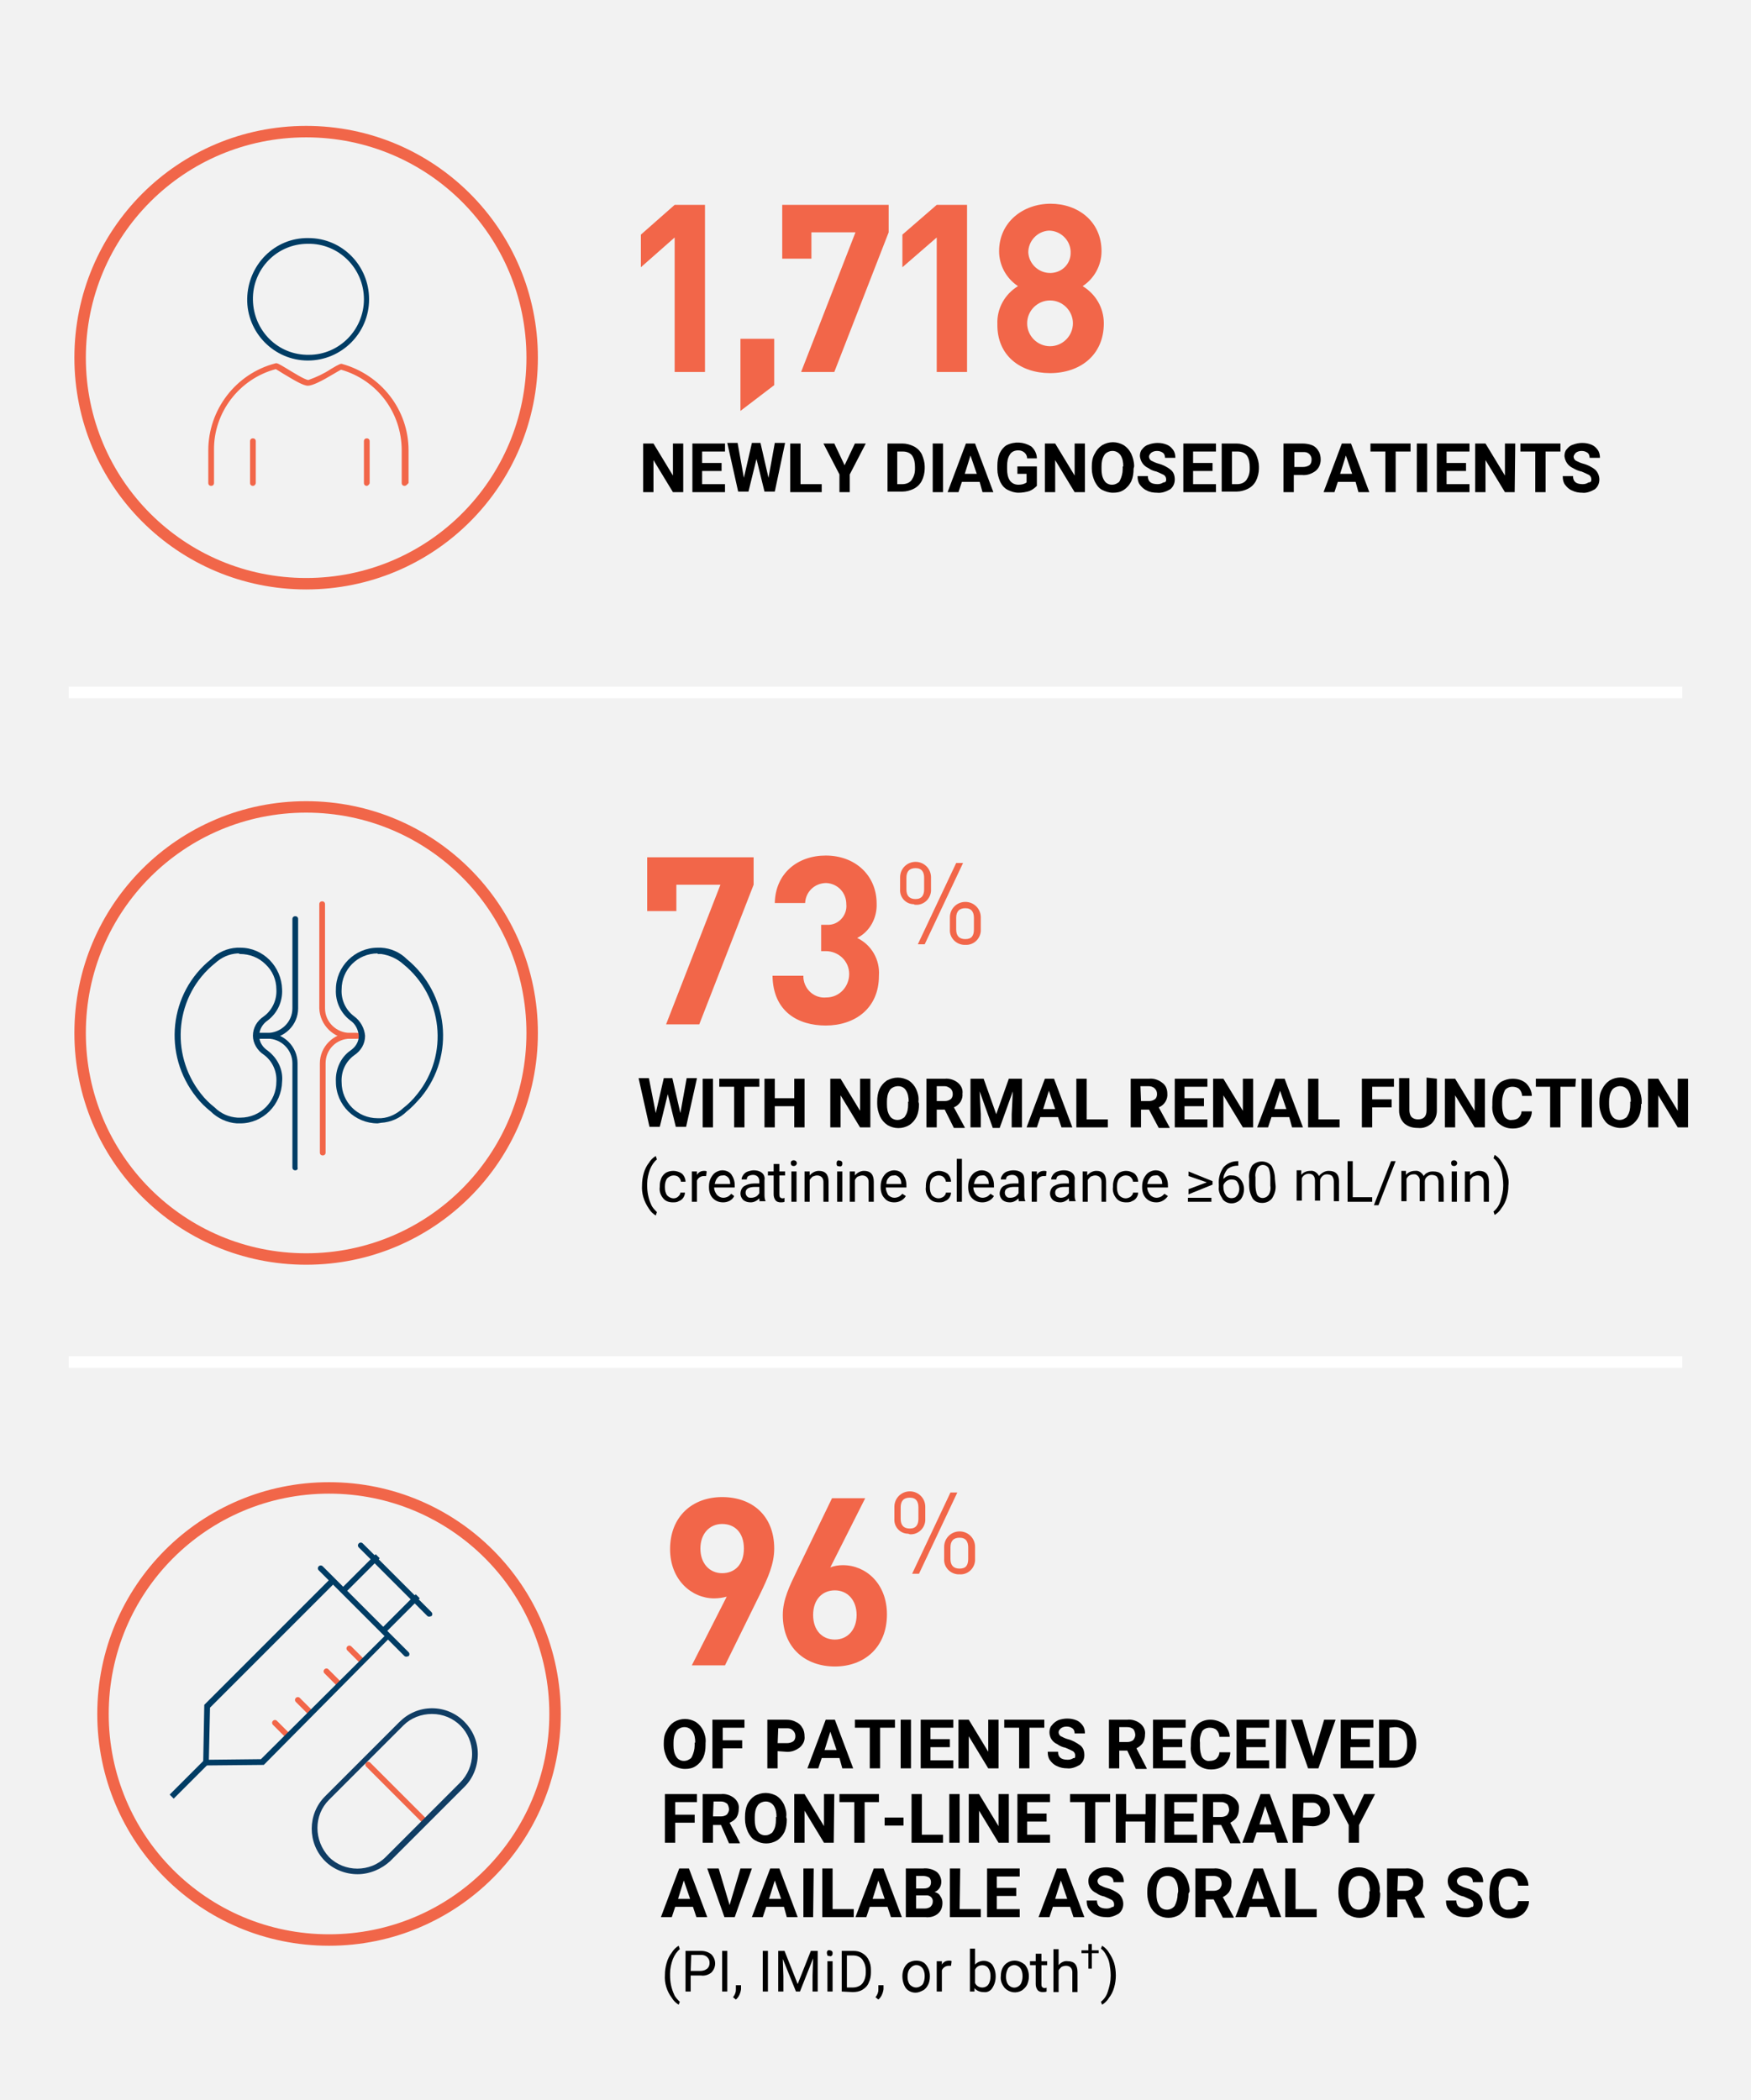 <?xml version="1.0" encoding="utf-8"?>
<!-- Generator: Adobe Illustrator 26.0.2, SVG Export Plug-In . SVG Version: 6.00 Build 0)  -->
<svg version="1.1" id="Layer_1" xmlns="http://www.w3.org/2000/svg" xmlns:xlink="http://www.w3.org/1999/xlink" x="0px" y="0px"
	 viewBox="0 0 306 367" style="enable-background:new 0 0 306 367;" xml:space="preserve">
<rect x="0" y="0" width="306" height="367" fill="#808080" stroke="none"/>
<style type="text/css">
	.st0{clip-path:url(#SVGID_00000159447297757047666960000000173165538258393476_);}
	.st1{fill:#F2F2F2;}
	.st2{clip-path:url(#SVGID_00000043440764993461285630000018386316989846566066_);}
	.st3{fill:#FFFFFF;}
	.st4{clip-path:url(#SVGID_00000147902961252932540120000003673499788421954711_);}
	.st5{fill:#F26649;}
	.st6{fill:#003C64;}
	.st7{fill:#F16649;}
	.st8{fill:#103D64;}
	.st9{clip-path:url(#SVGID_00000152946875768929491640000003336481703481777599_);}
	.st10{clip-path:url(#SVGID_00000064335815083035065620000002401435653388435842_);}
	.st11{clip-path:url(#SVGID_00000052808239025384527800000006865207132414009505_);}
	.st12{clip-path:url(#SVGID_00000023985439267439737260000000361360694347923385_);}
	.st13{clip-path:url(#SVGID_00000176019339981210250980000002770668737047511692_);}
	.st14{clip-path:url(#SVGID_00000039121946271441355760000013880690932875740321_);}
	.st15{clip-path:url(#SVGID_00000089565671529254227700000007723163093099635849_);}
	.st16{clip-path:url(#SVGID_00000096738342741824090850000017290244517767240847_);}
	.st17{clip-path:url(#SVGID_00000131368381172896497910000008330180802574647732_);}
	.st18{clip-path:url(#SVGID_00000067203389299337537810000006172657972284341672_);}
</style>
<g>
	<defs>
		<rect id="SVGID_1_" width="306" height="367"/>
	</defs>
	<clipPath id="SVGID_00000038392801709793374250000016358743394817234070_">
		<use xlink:href="#SVGID_1_"  style="overflow:visible;"/>
	</clipPath>
	<g style="clip-path:url(#SVGID_00000038392801709793374250000016358743394817234070_);">
		<rect x="-5" y="-5" class="st1" width="316" height="377"/>
	</g>
</g>
<g>
	<defs>
		<rect id="SVGID_00000146491211601224959820000003505452330204882871_" x="12" y="120" width="282" height="2"/>
	</defs>
	<clipPath id="SVGID_00000142167490769710389170000016381058450692496019_">
		<use xlink:href="#SVGID_00000146491211601224959820000003505452330204882871_"  style="overflow:visible;"/>
	</clipPath>
	<g style="clip-path:url(#SVGID_00000142167490769710389170000016381058450692496019_);">
		<rect x="7" y="115" class="st3" width="292" height="12"/>
	</g>
</g>
<g>
	<defs>
		<rect id="SVGID_00000155835729403306380290000009512706512289977528_" x="12" y="237" width="282" height="2"/>
	</defs>
	<clipPath id="SVGID_00000091709081489216311450000016824832628166933950_">
		<use xlink:href="#SVGID_00000155835729403306380290000009512706512289977528_"  style="overflow:visible;"/>
	</clipPath>
	<g style="clip-path:url(#SVGID_00000091709081489216311450000016824832628166933950_);">
		<rect x="7" y="232" class="st3" width="292" height="12"/>
	</g>
</g>
<path class="st5" d="M44.2,84.9c-0.3,0-0.5-0.2-0.5-0.5v-7.3c0-0.3,0.2-0.5,0.5-0.5s0.5,0.2,0.5,0.5v7.3
	C44.7,84.6,44.5,84.9,44.2,84.9z"/>
<path class="st5" d="M64.1,84.9c-0.3,0-0.5-0.2-0.5-0.5v-7.3c0-0.3,0.2-0.5,0.5-0.5c0.3,0,0.5,0.2,0.5,0.5v7.3
	C64.6,84.6,64.3,84.9,64.1,84.9z"/>
<path class="st5" d="M70.7,84.9c-0.3,0-0.5-0.2-0.5-0.5v-5.7c0-6.6-4.3-12.3-10.6-14.1c-0.2,0.1-0.9,0.5-1.4,0.8c-2,1.2-3.6,2-4.4,2
	s-2.3-0.9-4.3-2.1c-0.5-0.3-1.1-0.7-1.3-0.8c-6.4,1.7-10.9,7.6-10.8,14.2v5.7c0,0.3-0.2,0.5-0.5,0.5s-0.5-0.2-0.5-0.5v-5.7
	c0-7.1,4.8-13.4,11.7-15.2c0.3-0.1,0.5,0,2,0.9c1,0.6,3.2,2,3.8,2c1.4-0.5,2.7-1.1,3.9-1.9c1.5-0.9,1.8-1,2-0.9
	c6.8,1.9,11.6,8,11.6,15.1v5.7C71.2,84.6,71,84.9,70.7,84.9z"/>
<path class="st6" d="M53.8,63c-5.9,0-10.7-4.9-10.6-10.8S48,41.5,53.9,41.6c5.9,0,10.6,4.8,10.6,10.7C64.5,58.2,59.7,63,53.8,63z
	 M53.8,42.6c-5.4,0-9.7,4.4-9.6,9.8s4.4,9.7,9.8,9.6c5.3,0,9.6-4.4,9.6-9.7C63.6,46.9,59.2,42.5,53.8,42.6
	C53.8,42.5,53.8,42.5,53.8,42.6L53.8,42.6z"/>
<path class="st7" d="M53.5,103C31.1,103,13,84.9,13,62.5S31.1,22,53.5,22S94,40.1,94,62.5C94,84.9,75.9,103,53.5,103z M53.5,24
	C32.2,24,15,41.2,15,62.5S32.2,101,53.5,101S92,83.8,92,62.5C92,41.2,74.8,24,53.5,24z"/>
<path class="st7" d="M53.5,221C31.1,221,13,202.9,13,180.5S31.1,140,53.5,140S94,158.1,94,180.5C94,202.9,75.9,221,53.5,221z
	 M53.5,142C32.2,142,15,159.2,15,180.5S32.2,219,53.5,219S92,201.8,92,180.5C92,159.2,74.8,142,53.5,142z"/>
<path class="st6" d="M42,196.3h-0.6c-1.7-0.1-3.4-0.9-4.6-2.1c-0.9-0.7-1.8-1.6-2.5-2.5c-5.9-7.4-4.8-18.2,2.6-24.1
	c1.2-1.2,2.8-1.9,4.5-2H42c4,0,7.2,3.3,7.3,7.3c0.1,2.1-0.8,4.1-2.5,5.4c-0.9,0.6-1.5,1.6-1.5,2.7c0,1.1,0.6,2,1.5,2.6
	c1.7,1.3,2.7,3.3,2.5,5.4C49.2,193,46,196.3,42,196.3L42,196.3z M41.7,166.6h-0.2c-1.5,0.1-2.8,0.7-3.9,1.7c-7,5.6-8,15.8-2.5,22.8
	c0.7,0.9,1.5,1.7,2.4,2.4c1.1,1.1,2.5,1.7,4,1.8H42c3.5,0,6.3-2.8,6.3-6.3c0.1-1.8-0.7-3.6-2.2-4.7c-1.1-0.7-1.9-2-1.9-3.3
	c0-1.4,0.7-2.6,1.9-3.4c1.5-1.1,2.3-2.9,2.2-4.7c0-1.7-0.7-3.3-1.9-4.4c-1.2-1.2-2.8-1.8-4.5-1.8L41.7,166.6z"/>
<path class="st6" d="M46.7,181.5H45c-0.3,0-0.5-0.2-0.5-0.5s0.2-0.5,0.5-0.5h1.7c2.4,0,4.4-1.9,4.4-4.3c0,0,0,0,0,0v-15.6
	c0-0.3,0.2-0.5,0.5-0.5s0.5,0.2,0.5,0.5v15.6C52.1,179.1,49.7,181.5,46.7,181.5z"/>
<path class="st6" d="M51.6,204.5c-0.3,0-0.5-0.2-0.5-0.5v-18.2c0-2.4-2-4.3-4.3-4.3H45c-0.3,0-0.5-0.2-0.5-0.5s0.2-0.5,0.5-0.5h1.7
	c2.9,0,5.3,2.4,5.3,5.3V204C52.1,204.3,51.9,204.5,51.6,204.5C51.6,204.5,51.6,204.5,51.6,204.5z"/>
<path class="st5" d="M61.2,181.5c-2.9,0-5.3-2.4-5.4-5.3c0,0,0,0,0,0V158c0-0.3,0.2-0.5,0.5-0.5s0.5,0.2,0.5,0.5v18.2
	c0,2.4,2,4.3,4.4,4.3c0,0,0,0,0,0h1.8c0.3,0,0.5,0.2,0.5,0.5s-0.2,0.5-0.5,0.5H61.2z"/>
<path class="st5" d="M56.4,201.9c-0.3,0-0.5-0.2-0.5-0.5v-15.6c0-2.9,2.4-5.3,5.3-5.3h1c0.3,0,0.5,0.2,0.5,0.5s-0.2,0.5-0.5,0.5h-1
	c-2.4,0-4.3,1.9-4.3,4.3v15.6C56.9,201.7,56.7,201.9,56.4,201.9C56.4,201.9,56.4,201.9,56.4,201.9z"/>
<path class="st6" d="M66,196.3c-4,0-7.3-3.2-7.3-7.3c-0.1-2.1,0.8-4.2,2.5-5.4c0.9-0.6,1.5-1.5,1.5-2.6c-0.1-1.1-0.6-2.1-1.5-2.7
	c-1.7-1.3-2.6-3.3-2.5-5.4c0-4,3.3-7.3,7.3-7.3h0.6c1.7,0.1,3.3,0.8,4.5,2c7.3,6,8.5,16.8,2.5,24.1c-0.8,0.9-1.6,1.8-2.5,2.5
	c-1.2,1.2-2.8,1.9-4.5,2L66,196.3L66,196.3z M66,166.6c-3.5,0-6.3,2.8-6.3,6.3c-0.1,1.8,0.7,3.6,2.2,4.7c1.1,0.8,1.8,2.1,1.9,3.4
	c0,1.4-0.7,2.6-1.9,3.4c-1.5,1.1-2.3,2.8-2.2,4.7c0,3.5,2.8,6.3,6.3,6.3h0.6c1.5-0.1,2.8-0.8,3.9-1.8c0.9-0.7,1.7-1.5,2.4-2.4
	c5.6-6.9,4.5-17.1-2.4-22.7c-1.1-1-2.5-1.6-3.9-1.8H66L66,166.6z"/>
<path class="st7" d="M57.5,340C35.1,340,17,321.9,17,299.5S35.1,259,57.5,259S98,277.1,98,299.5C98,321.9,79.9,340,57.5,340z
	 M57.5,261C36.2,261,19,278.2,19,299.5S36.2,338,57.5,338S96,320.8,96,299.5l0,0C96,278.2,78.8,261,57.5,261z"/>
<path class="st7" d="M74,318.5c-0.1,0-0.3-0.1-0.3-0.1l-9.7-9.7c-0.2-0.2-0.2-0.5,0-0.7s0.5-0.2,0.7,0l0,0l9.7,9.7
	c0.2,0.2,0.2,0.5,0,0.7c0,0,0,0,0,0C74.3,318.5,74.1,318.5,74,318.5z"/>
<path class="st8" d="M62.5,327.5c-2.1,0-4.2-0.8-5.7-2.3l0,0c-3.1-3.1-3.1-8.2,0-11.3l13-13c1.5-1.5,3.5-2.4,5.7-2.4l0,0
	c4.4,0,8,3.6,8,8c0,2.1-0.8,4.2-2.3,5.7l-13,13C66.7,326.6,64.6,327.5,62.5,327.5z M57.5,324.5c2.7,2.7,7.2,2.7,9.9,0c0,0,0,0,0,0
	l13-13c1.3-1.3,2.1-3.1,2.1-5c0-3.9-3.1-7-7-7l0,0c-1.9,0-3.7,0.7-5,2l-13,13C54.8,317.2,54.8,321.6,57.5,324.5L57.5,324.5z"/>
<path class="st5" d="M59,294.5c-0.1,0-0.3-0.1-0.3-0.1l-2-2c-0.2-0.2-0.2-0.5,0-0.7c0.2-0.2,0.5-0.2,0.7,0l2,2
	c0.2,0.2,0.2,0.5,0,0.7c0,0,0,0,0,0C59.3,294.4,59.1,294.5,59,294.5z"/>
<path class="st5" d="M54,299.5c-0.1,0-0.3-0.1-0.3-0.1l-2-2c-0.2-0.2-0.2-0.5,0-0.7c0.2-0.2,0.5-0.2,0.7,0l0,0l2,2
	c0.2,0.2,0.2,0.5,0,0.7c0,0,0,0,0,0C54.3,299.4,54.1,299.5,54,299.5z"/>
<path class="st5" d="M50,303.5c-0.1,0-0.3-0.1-0.3-0.1l-2-2c-0.2-0.2-0.2-0.5,0-0.7c0.2-0.2,0.5-0.2,0.7,0l2,2
	c0.2,0.2,0.2,0.5,0,0.7c0,0,0,0,0,0C50.3,303.4,50.1,303.5,50,303.5z"/>
<path class="st5" d="M63,290.5c-0.1,0-0.3-0.1-0.3-0.1l-2-2c-0.2-0.2-0.2-0.5,0-0.7c0.2-0.2,0.5-0.2,0.7,0l0,0l2,2
	c0.2,0.2,0.2,0.5,0,0.7c0,0,0,0,0,0C63.3,290.4,63.1,290.5,63,290.5z"/>
<path class="st6" d="M75,282.5c-0.1,0-0.3-0.1-0.3-0.1l-12-12c-0.2-0.2-0.2-0.5,0-0.7c0.2-0.2,0.5-0.2,0.7,0l0,0l12,12
	c0.2,0.2,0.2,0.5,0,0.7c0,0,0,0,0,0C75.3,282.4,75.1,282.5,75,282.5z"/>
<rect x="65.8" y="281.5" transform="matrix(0.707 -0.707 0.707 0.707 -178.895 132.095)" class="st6" width="8.5" height="1"/>
<rect x="58.8" y="274.5" transform="matrix(0.707 -0.707 0.707 0.707 -175.996 125.095)" class="st6" width="8.5" height="1"/>
<polygon class="st6" points="35.5,308.5 35.7,297.9 58,275.6 58.7,276.4 36.7,298.4 36.5,307.5 45.6,307.4 67.7,285.4 68.3,286 
	46.1,308.4 "/>
<path class="st6" d="M71,289.5c-0.1,0-0.3-0.1-0.3-0.1l-15-15c-0.2-0.2-0.2-0.5,0-0.7c0.2-0.2,0.5-0.2,0.7,0l0,0l15,15
	c0.2,0.2,0.2,0.5,0,0.7c0,0,0,0,0,0C71.3,289.4,71.1,289.5,71,289.5z"/>
<rect x="28.8" y="310.5" transform="matrix(0.707 -0.707 0.707 0.707 -210.237 114.428)" class="st6" width="8.5" height="1"/>
<path d="M119.4,86h-1.8l-3.4-5.6V86h-1.8v-8.5h1.8l3.4,5.6v-5.6h1.8V86z"/>
<path d="M126.1,82.3h-3.4v2.3h4V86H121v-8.5h5.7v1.4h-4v2h3.4L126.1,82.3z"/>
<path d="M134.3,83.5l1.1-6.1h1.8l-1.8,8.5h-1.8l-1.4-5.7l-1.4,5.7h-1.8l-1.9-8.5h1.8l1.1,6.1l1.4-6.1h1.5L134.3,83.5z"/>
<path d="M139.9,84.6h3.7V86h-5.5v-8.5h1.8L139.9,84.6z"/>
<path d="M147.6,81.3l1.8-3.8h1.9l-2.8,5.4V86h-1.8v-3.1l-2.8-5.4h1.9L147.6,81.3z"/>
<path d="M155.1,86v-8.5h2.6c0.7,0,1.4,0.2,2,0.5c0.6,0.3,1.1,0.8,1.4,1.4c0.3,0.7,0.5,1.4,0.5,2.1v0.4c0,0.7-0.2,1.5-0.5,2.1
	c-0.3,0.6-0.8,1.1-1.4,1.4c-0.6,0.3-1.3,0.5-2,0.5H155.1z M156.8,78.9v5.7h0.9c0.6,0,1.2-0.2,1.6-0.7c0.4-0.6,0.6-1.2,0.6-1.9v-0.4
	c0-0.7-0.1-1.4-0.5-2c-0.4-0.5-1-0.7-1.6-0.7L156.8,78.9z"/>
<path d="M164.8,86H163v-8.5h1.8L164.8,86z"/>
<path d="M171.2,84.2h-3.1l-0.6,1.8h-1.9l3.2-8.5h1.6l3.2,8.5h-1.9L171.2,84.2z M168.6,82.8h2.1l-1.1-3.2L168.6,82.8z"/>
<path d="M181.2,84.9c-0.4,0.4-0.8,0.7-1.3,0.9c-0.6,0.2-1.3,0.3-1.9,0.3c-0.7,0-1.3-0.2-1.9-0.5c-0.6-0.3-1-0.8-1.3-1.4
	c-0.3-0.7-0.5-1.4-0.5-2.2v-0.6c0-0.8,0.1-1.5,0.4-2.2c0.3-0.6,0.7-1.1,1.2-1.4c1.4-0.7,3-0.6,4.3,0.2c0.6,0.5,1,1.3,1,2.1h-1.7
	c0-0.8-0.7-1.4-1.5-1.4c0,0,0,0,0,0h-0.1c-0.5,0-1.1,0.2-1.4,0.7c-0.4,0.6-0.5,1.3-0.5,2V82c0,0.7,0.1,1.4,0.5,2
	c0.4,0.5,0.9,0.7,1.5,0.7c0.5,0,1-0.1,1.4-0.4v-1.5h-1.6v-1.3h3.4V84.9z"/>
<path d="M189.6,86h-1.8l-3.4-5.6V86h-1.8v-8.5h1.8l3.4,5.6v-5.6h1.8V86z"/>
<path d="M198.1,81.9c0,0.8-0.1,1.5-0.4,2.2c-0.3,0.6-0.7,1.1-1.3,1.5c-0.6,0.4-1.2,0.5-1.9,0.5c-0.7,0-1.3-0.2-1.9-0.5
	c-0.6-0.3-1-0.9-1.3-1.5c-0.3-0.7-0.5-1.4-0.5-2.2v-0.4c0-0.8,0.1-1.5,0.5-2.2c0.3-0.6,0.7-1.1,1.3-1.5c1.2-0.7,2.6-0.7,3.8,0
	c0.6,0.4,1,0.9,1.3,1.5c0.3,0.7,0.5,1.4,0.5,2.2L198.1,81.9z M196.3,81.5c0-0.7-0.1-1.4-0.5-2c-0.6-0.8-1.6-0.9-2.4-0.4c0,0,0,0,0,0
	c-0.1,0.1-0.3,0.2-0.4,0.4c-0.4,0.6-0.5,1.3-0.5,2V82c0,0.7,0.1,1.4,0.5,2c0.5,0.8,1.6,0.9,2.3,0.4c0.2-0.1,0.3-0.2,0.4-0.4
	c0.3-0.6,0.5-1.3,0.5-2V81.5z"/>
<path d="M203.8,83.8c0-0.3-0.1-0.6-0.4-0.8c-0.4-0.2-0.8-0.4-1.3-0.6c-0.5-0.1-1-0.3-1.4-0.6c-0.9-0.4-1.4-1.2-1.5-2.1
	c0-0.4,0.1-0.9,0.4-1.2c0.3-0.4,0.7-0.7,1.1-0.8c0.5-0.2,1.1-0.3,1.6-0.3c0.6,0,1.1,0.1,1.6,0.3c0.5,0.2,0.8,0.5,1.1,0.9
	c0.3,0.4,0.4,0.9,0.4,1.4h-1.8c0-0.3-0.1-0.7-0.4-0.9c-0.3-0.2-0.6-0.3-1-0.3c-0.4,0-0.7,0.1-1,0.3c-0.2,0.2-0.4,0.4-0.4,0.7
	c0,0.3,0.2,0.6,0.4,0.7c0.4,0.2,0.8,0.4,1.2,0.5c0.8,0.2,1.6,0.6,2.2,1.1c0.5,0.4,0.7,1,0.7,1.7c0,0.7-0.3,1.3-0.8,1.7
	c-0.7,0.4-1.5,0.7-2.3,0.6c-0.6,0-1.3-0.1-1.8-0.4c-0.5-0.2-0.9-0.6-1.2-1c-0.3-0.4-0.4-0.9-0.4-1.5h1.8c0,1,0.6,1.4,1.7,1.4
	c0.4,0,0.7-0.1,1-0.3C203.7,84.3,203.8,84.1,203.8,83.8z"/>
<path d="M211.9,82.3h-3.4v2.3h4V86h-5.7v-8.5h5.7v1.4h-4v2h3.4L211.9,82.3z"/>
<path d="M213.5,86v-8.5h2.6c0.7,0,1.4,0.2,2,0.5c0.6,0.3,1.1,0.8,1.4,1.4c0.3,0.7,0.5,1.4,0.5,2.1v0.4c0,0.7-0.2,1.5-0.5,2.1
	c-0.3,0.6-0.8,1.1-1.4,1.4c-0.6,0.3-1.3,0.5-2,0.5H213.5z M215.3,78.9v5.7h0.9c0.6,0,1.2-0.2,1.6-0.7c0.4-0.6,0.6-1.2,0.6-1.9v-0.4
	c0-0.7-0.1-1.4-0.5-2c-0.4-0.5-1-0.7-1.6-0.7L215.3,78.9z"/>
<path d="M226.1,83v3h-1.8v-8.5h3.3c0.6,0,1.2,0.1,1.7,0.3c0.5,0.2,0.9,0.6,1.1,1c0.3,0.4,0.4,1,0.4,1.5c0,0.8-0.3,1.5-0.9,2
	c-0.7,0.5-1.5,0.8-2.4,0.7L226.1,83z M226.1,81.6h1.6c0.4,0,0.8-0.1,1.1-0.3c0.3-0.2,0.4-0.6,0.4-0.9c0.1-0.7-0.5-1.4-1.2-1.4h-1.8
	V81.6z"/>
<path d="M236.9,84.2h-3.1l-0.6,1.8h-1.9l3.2-8.5h1.6l3.2,8.5h-1.9L236.9,84.2z M234.2,82.8h2.1l-1.1-3.2L234.2,82.8z"/>
<path d="M246.5,78.9h-2.6V86h-1.8v-7.1h-2.6v-1.4h7L246.5,78.9z"/>
<path d="M249.4,86h-1.8v-8.5h1.8V86z"/>
<path d="M256.2,82.3h-3.4v2.3h4V86h-5.7v-8.5h5.7v1.4h-4v2h3.4L256.2,82.3z"/>
<path d="M264.7,86H263l-3.4-5.6V86h-1.8v-8.5h1.8l3.4,5.6v-5.6h1.8L264.7,86z"/>
<path d="M272.7,78.9h-2.6V86h-1.8v-7.1h-2.6v-1.4h7L272.7,78.9z"/>
<path d="M278.1,83.8c0-0.3-0.1-0.6-0.4-0.8c-0.4-0.2-0.8-0.4-1.3-0.6c-0.5-0.1-1-0.3-1.5-0.6c-0.9-0.4-1.4-1.2-1.5-2.1
	c0-0.4,0.1-0.9,0.4-1.2c0.3-0.4,0.7-0.7,1.1-0.8c0.5-0.2,1.1-0.3,1.6-0.3c0.6,0,1.1,0.1,1.6,0.3c0.5,0.2,0.8,0.5,1.1,0.9
	c0.3,0.4,0.4,0.9,0.4,1.4h-1.8c0-0.3-0.1-0.7-0.4-0.9c-0.3-0.2-0.6-0.3-1-0.3c-0.4,0-0.7,0.1-1,0.3c-0.2,0.2-0.4,0.5-0.4,0.7
	c0,0.3,0.2,0.6,0.4,0.7c0.4,0.2,0.8,0.4,1.2,0.5c0.8,0.2,1.6,0.6,2.2,1.1c0.4,0.4,0.7,1,0.7,1.7c0,0.7-0.3,1.3-0.8,1.7
	c-0.7,0.4-1.5,0.7-2.2,0.6c-0.6,0-1.2-0.1-1.8-0.4c-0.5-0.2-0.9-0.6-1.2-1c-0.3-0.4-0.4-0.9-0.4-1.5h1.8c0,1,0.6,1.4,1.7,1.4
	c0.4,0,0.7-0.1,1-0.3C278,84.3,278.1,84.1,278.1,83.8z"/>
<path d="M118.9,194.5l1.1-6.1h1.8l-1.9,8.5h-1.8l-1.4-5.7l-1.4,5.7h-1.8l-1.9-8.5h1.8l1.2,6.1l1.4-6.1h1.5L118.9,194.5z"/>
<path d="M124.6,197h-1.8v-8.5h1.8V197z"/>
<path d="M132.7,189.9h-2.6v7.1h-1.8v-7.1h-2.6v-1.4h7L132.7,189.9z"/>
<path d="M140.6,197h-1.8v-3.7h-3.4v3.7h-1.8v-8.5h1.8v3.4h3.4v-3.4h1.8V197z"/>
<path d="M152.1,197h-1.8l-3.4-5.6v5.6h-1.8v-8.5h1.8l3.4,5.6v-5.6h1.8V197z"/>
<path d="M160.6,192.9c0,0.8-0.1,1.5-0.4,2.2c-0.3,0.6-0.7,1.1-1.3,1.5c-1.2,0.7-2.6,0.7-3.8,0c-0.6-0.4-1-0.9-1.3-1.5
	c-0.3-0.7-0.5-1.4-0.5-2.2v-0.4c0-0.8,0.1-1.5,0.4-2.2c0.3-0.6,0.7-1.1,1.3-1.5c0.6-0.3,1.2-0.5,1.9-0.5c0.7,0,1.3,0.2,1.9,0.5
	c0.6,0.4,1,0.9,1.3,1.5c0.3,0.7,0.5,1.4,0.4,2.2L160.6,192.9z M158.8,192.5c0-0.7-0.1-1.4-0.5-2c-0.5-0.8-1.6-0.9-2.4-0.4
	c-0.1,0.1-0.3,0.2-0.4,0.4c-0.4,0.6-0.5,1.3-0.5,2v0.5c0,0.7,0.1,1.4,0.5,2c0.5,0.8,1.6,0.9,2.3,0.4c0.2-0.1,0.3-0.2,0.4-0.4
	c0.4-0.6,0.5-1.3,0.5-2V192.5z"/>
<path d="M165.1,193.9h-1.4v3.1h-1.8v-8.5h3.2c0.8-0.1,1.7,0.2,2.3,0.7c0.6,0.5,0.9,1.2,0.8,1.9c0.1,1-0.5,2-1.5,2.4l1.9,3.5v0.1
	h-1.9L165.1,193.9z M163.7,192.4h1.4c0.4,0,0.7-0.1,1-0.3c0.3-0.2,0.4-0.6,0.4-0.9c0-0.4-0.1-0.7-0.4-1c-0.3-0.2-0.6-0.4-1-0.4h-1.4
	L163.7,192.4z"/>
<path d="M171.9,188.5l2.2,6.2l2.2-6.2h2.3v8.5h-1.8v-2.3l0.2-4l-2.3,6.4h-1.2l-2.3-6.4l0.2,4v2.3h-1.8v-8.5H171.9z"/>
<path d="M184.9,195.2h-3.1l-0.6,1.8h-1.8l3.2-8.5h1.6l3.2,8.5h-1.9L184.9,195.2z M182.3,193.8h2.1l-1.1-3.2L182.3,193.8z"/>
<path d="M189.9,195.6h3.7v1.4h-5.5v-8.5h1.8V195.6z"/>
<path d="M200.8,193.9h-1.4v3.1h-1.8v-8.5h3.2c0.8-0.1,1.7,0.2,2.3,0.7c0.6,0.4,0.9,1.1,0.9,1.9c0.1,1-0.5,2-1.5,2.4l1.9,3.5v0.1
	h-1.9L200.8,193.9z M199.4,192.4h1.4c0.4,0,0.7-0.1,1-0.3c0.3-0.2,0.4-0.6,0.4-0.9c0-0.4-0.1-0.7-0.4-1c-0.3-0.3-0.7-0.4-1.1-0.4
	h-1.4L199.4,192.4z"/>
<path d="M210.4,193.3H207v2.3h4v1.4h-5.7v-8.5h5.7v1.4h-4v2h3.4V193.3z"/>
<path d="M219,197h-1.8l-3.4-5.6v5.6H212v-8.5h1.8l3.4,5.6v-5.6h1.8V197z"/>
<path d="M225.3,195.2h-3.1l-0.6,1.8h-1.9l3.2-8.5h1.6l3.2,8.5h-1.9L225.3,195.2z M222.7,193.8h2.1l-1.1-3.2L222.7,193.8z"/>
<path d="M230.4,195.6h3.7v1.4h-5.5v-8.5h1.8V195.6z"/>
<path d="M243.2,193.5h-3.4v3.5h-1.8v-8.5h5.6v1.4h-3.8v2.2h3.4V193.5z"/>
<path d="M251.1,188.5v5.6c0,0.8-0.3,1.6-0.9,2.2c-0.7,0.6-1.5,0.9-2.4,0.8c-0.9,0-1.7-0.2-2.4-0.8c-0.6-0.6-0.9-1.4-0.9-2.2v-5.7
	h1.8v5.6c0,0.4,0.1,0.9,0.4,1.2c0.3,0.3,0.7,0.4,1.1,0.4c1,0,1.5-0.5,1.5-1.6v-5.7L251.1,188.5z"/>
<path d="M259.5,197h-1.8l-3.4-5.6v5.6h-1.8v-8.5h1.8l3.4,5.6v-5.6h1.8V197z"/>
<path d="M267.7,194.2c0,0.8-0.4,1.6-1,2.2c-0.7,0.6-1.5,0.8-2.4,0.8c-1,0-1.9-0.4-2.6-1.1c-0.7-0.9-1-1.9-0.9-3v-0.5
	c0-0.7,0.1-1.5,0.4-2.2c0.3-0.6,0.7-1.1,1.2-1.4c0.6-0.3,1.2-0.5,1.9-0.5c0.9,0,1.7,0.2,2.4,0.8c0.6,0.6,1,1.4,1,2.2H266
	c0-0.4-0.2-0.9-0.5-1.2c-0.3-0.3-0.8-0.4-1.2-0.4c-0.5,0-1,0.2-1.3,0.6c-0.3,0.6-0.5,1.3-0.5,2v0.6c0,0.7,0.1,1.4,0.4,2
	c0.3,0.4,0.8,0.7,1.3,0.6c0.4,0,0.9-0.1,1.2-0.4c0.3-0.3,0.5-0.7,0.5-1.1L267.7,194.2z"/>
<path d="M275.3,189.9h-2.6v7.1h-1.8v-7.1h-2.5v-1.4h7L275.3,189.9z"/>
<path d="M278.2,197h-1.8v-8.5h1.8L278.2,197z"/>
<path d="M286.8,192.9c0,0.8-0.1,1.5-0.4,2.2c-0.3,0.6-0.7,1.1-1.3,1.5c-0.6,0.4-1.2,0.5-1.9,0.5c-0.7,0-1.3-0.2-1.9-0.5
	c-0.6-0.3-1-0.9-1.3-1.5c-0.3-0.7-0.5-1.4-0.5-2.2v-0.4c0-0.8,0.1-1.5,0.5-2.2c0.3-0.6,0.7-1.1,1.3-1.5c1.2-0.7,2.6-0.7,3.8,0
	c0.6,0.4,1,0.9,1.3,1.5c0.3,0.7,0.5,1.4,0.5,2.2V192.9z M285,192.5c0-0.7-0.1-1.4-0.5-2c-0.6-0.8-1.6-0.9-2.4-0.4c0,0,0,0,0,0
	c-0.1,0.1-0.3,0.2-0.4,0.4c-0.4,0.6-0.5,1.3-0.5,2v0.5c0,0.7,0.1,1.4,0.5,2c0.5,0.8,1.6,0.9,2.3,0.4c0.2-0.1,0.3-0.2,0.4-0.4
	c0.4-0.6,0.5-1.3,0.5-2V192.5z"/>
<path d="M295,197h-1.8l-3.4-5.6v5.6h-1.8v-8.5h1.8l3.4,5.6v-5.6h1.8V197z"/>
<path d="M112.2,207.1c0-0.7,0.1-1.4,0.3-2.1c0.2-0.7,0.5-1.3,0.9-1.8c0.3-0.5,0.7-0.9,1.2-1.2l0.2,0.6c-0.5,0.4-0.9,1-1.2,1.7
	c-0.3,0.8-0.5,1.7-0.5,2.5v0.4c0,1.1,0.2,2.2,0.7,3.3c0.2,0.5,0.6,0.9,1,1.3l-0.2,0.6c-0.5-0.3-0.9-0.7-1.2-1.2
	C112.5,209.9,112.1,208.5,112.2,207.1z"/>
<path d="M117.7,209.4c0.3,0,0.6-0.1,0.8-0.3c0.2-0.2,0.4-0.4,0.4-0.7h0.8c0,0.3-0.1,0.6-0.3,0.9c-0.2,0.3-0.5,0.5-0.8,0.6
	c-0.3,0.2-0.7,0.2-1,0.2c-0.7,0-1.3-0.2-1.7-0.7c-0.5-0.6-0.7-1.3-0.6-2v-0.2c0-0.5,0.1-0.9,0.3-1.4c0.2-0.4,0.5-0.7,0.8-0.9
	c0.4-0.2,0.8-0.3,1.3-0.3c0.5,0,1.1,0.2,1.5,0.5c0.4,0.4,0.6,0.9,0.6,1.4H119c0-0.3-0.2-0.6-0.4-0.8c-0.2-0.2-0.5-0.3-0.9-0.3
	c-0.4,0-0.8,0.2-1.1,0.5c-0.3,0.4-0.4,0.9-0.4,1.4v0.2c0,0.5,0.1,1,0.4,1.4C116.9,209.2,117.3,209.4,117.7,209.4z"/>
<path d="M123.4,205.5c-0.1,0-0.3,0-0.4,0c-0.5,0-1,0.3-1.2,0.8v3.7h-0.9v-5.3h0.9v0.6c0.3-0.5,0.7-0.7,1.3-0.7c0.1,0,0.3,0,0.4,0.1
	L123.4,205.5z"/>
<path d="M126.4,210.1c-0.7,0-1.3-0.2-1.8-0.7c-0.5-0.5-0.7-1.2-0.7-1.9v-0.2c0-0.5,0.1-1,0.3-1.4c0.2-0.4,0.5-0.8,0.8-1
	c0.3-0.2,0.8-0.4,1.2-0.4c0.6,0,1.2,0.2,1.6,0.7c0.4,0.6,0.6,1.2,0.6,1.9v0.4h-3.6c0,0.5,0.2,0.9,0.5,1.3c0.3,0.3,0.7,0.5,1.1,0.5
	c0.3,0,0.6-0.1,0.8-0.2c0.2-0.1,0.4-0.3,0.6-0.5l0.5,0.4C128,209.7,127.2,210.1,126.4,210.1z M126.3,205.4c-0.4,0-0.7,0.1-0.9,0.4
	c-0.3,0.3-0.4,0.7-0.5,1.1h2.7v-0.1c0-0.4-0.1-0.8-0.4-1.1C127,205.5,126.6,205.3,126.3,205.4L126.3,205.4z"/>
<path d="M132.8,210c-0.1-0.2-0.1-0.4-0.1-0.6c-0.4,0.4-0.9,0.7-1.5,0.7c-0.5,0-0.9-0.1-1.3-0.4c-0.3-0.3-0.5-0.7-0.5-1.1
	c0-0.5,0.2-1,0.6-1.3c0.5-0.3,1.1-0.5,1.8-0.5h0.9v-0.4c0-0.3-0.1-0.6-0.3-0.8c-0.2-0.2-0.5-0.3-0.8-0.3c-0.3,0-0.6,0.1-0.8,0.2
	c-0.2,0.1-0.3,0.4-0.3,0.6h-0.9c0-0.3,0.1-0.5,0.3-0.8c0.2-0.3,0.5-0.5,0.8-0.6c0.3-0.1,0.7-0.2,1-0.2c0.5,0,1,0.1,1.4,0.4
	c0.4,0.3,0.6,0.8,0.5,1.3v2.5c0,0.4,0,0.8,0.2,1.2v0H132.8z M131.3,209.3c0.3,0,0.6-0.1,0.8-0.2c0.2-0.1,0.4-0.3,0.6-0.6v-1.1h-0.7
	c-1.1,0-1.7,0.3-1.7,1c0,0.3,0.1,0.5,0.3,0.7C130.8,209.3,131,209.3,131.3,209.3z"/>
<path d="M136.2,203.4v1.3h1v0.7h-1v3.3c0,0.2,0,0.3,0.1,0.5c0.1,0.1,0.3,0.2,0.4,0.2c0.1,0,0.3,0,0.4-0.1v0.7
	c-0.2,0.1-0.5,0.1-0.7,0.1c-0.3,0-0.7-0.1-0.9-0.4c-0.2-0.3-0.3-0.6-0.3-1v-3.3h-1v-0.7h1v-1.3L136.2,203.4z"/>
<path d="M138.2,203.3c0-0.1,0-0.3,0.1-0.4c0.2-0.2,0.6-0.2,0.8,0c0.2,0.2,0.2,0.5,0,0.7c-0.2,0.2-0.6,0.2-0.8,0
	C138.3,203.6,138.2,203.4,138.2,203.3z M139.2,210h-0.9v-5.3h0.9V210z"/>
<path d="M141.5,204.7v0.7c0.4-0.5,1-0.8,1.6-0.8c1.1,0,1.7,0.6,1.7,1.9v3.5h-0.9v-3.5c0-0.3-0.1-0.6-0.3-0.8
	c-0.2-0.2-0.5-0.3-0.8-0.3c-0.3,0-0.5,0.1-0.8,0.2c-0.2,0.2-0.4,0.4-0.5,0.6v3.8h-0.9v-5.3H141.5z"/>
<path d="M146.2,203.3c0-0.1,0-0.3,0.1-0.4c0.1-0.1,0.2-0.2,0.4-0.1c0.3,0,0.5,0.2,0.5,0.4c0,0,0,0,0,0v0.1c0,0.1,0,0.3-0.1,0.4
	c-0.1,0.1-0.3,0.2-0.4,0.1c-0.1,0-0.3,0-0.4-0.1C146.2,203.6,146.2,203.4,146.2,203.3z M147.2,210h-0.9v-5.3h0.9V210z"/>
<path d="M149.4,204.7v0.7c0.4-0.5,1-0.8,1.6-0.8c1.1,0,1.7,0.6,1.7,1.9v3.5h-0.9v-3.5c0-0.3-0.1-0.6-0.3-0.8
	c-0.2-0.2-0.5-0.3-0.8-0.3c-0.3,0-0.5,0.1-0.8,0.2c-0.2,0.1-0.4,0.4-0.5,0.6v3.8h-0.9v-5.3H149.4z"/>
<path d="M156.3,210.1c-0.7,0-1.3-0.2-1.7-0.7c-0.5-0.5-0.7-1.2-0.7-1.9v-0.2c0-0.5,0.1-1,0.3-1.4c0.2-0.4,0.5-0.8,0.8-1
	c0.3-0.2,0.8-0.4,1.2-0.4c0.6,0,1.2,0.2,1.6,0.7c0.4,0.6,0.6,1.2,0.6,1.9v0.4h-3.6c0,0.5,0.2,0.9,0.4,1.3c0.3,0.3,0.7,0.5,1.1,0.5
	c0.3,0,0.6-0.1,0.8-0.2c0.2-0.1,0.4-0.3,0.6-0.5l0.6,0.4C157.9,209.7,157.1,210.1,156.3,210.1z M156.2,205.4c-0.4,0-0.7,0.1-0.9,0.4
	c-0.3,0.3-0.4,0.7-0.4,1.1h2.6v-0.1c0-0.4-0.1-0.8-0.4-1.1C156.9,205.5,156.5,205.3,156.2,205.4L156.2,205.4z"/>
<path d="M164,209.4c0.3,0,0.6-0.1,0.9-0.3c0.2-0.2,0.4-0.4,0.4-0.7h0.9c0,0.3-0.1,0.6-0.3,0.9c-0.2,0.3-0.5,0.5-0.8,0.6
	c-0.3,0.2-0.7,0.2-1,0.2c-0.7,0-1.3-0.2-1.7-0.7c-0.5-0.6-0.7-1.3-0.6-2v-0.2c0-0.5,0.1-0.9,0.3-1.4c0.2-0.4,0.5-0.7,0.8-0.9
	c0.4-0.2,0.8-0.3,1.2-0.3c0.5,0,1.1,0.2,1.5,0.5c0.4,0.4,0.6,0.9,0.6,1.4h-0.9c0-0.3-0.2-0.6-0.4-0.8c-0.2-0.2-0.5-0.3-0.9-0.3
	c-0.4,0-0.8,0.2-1.1,0.5c-0.3,0.4-0.4,0.9-0.4,1.4v0.2c0,0.5,0.1,1,0.4,1.4C163.2,209.2,163.6,209.4,164,209.4z"/>
<path d="M168.1,210h-0.9v-7.5h0.9V210z"/>
<path d="M171.7,210.1c-0.7,0-1.3-0.2-1.8-0.7c-0.5-0.5-0.7-1.2-0.7-1.9v-0.2c0-0.5,0.1-1,0.3-1.4c0.2-0.4,0.5-0.8,0.8-1
	c0.3-0.2,0.8-0.4,1.2-0.4c0.6,0,1.2,0.2,1.6,0.7c0.4,0.6,0.6,1.2,0.6,1.9v0.4h-3.6c0,0.5,0.2,0.9,0.5,1.3c0.3,0.3,0.7,0.5,1.1,0.5
	c0.3,0,0.6-0.1,0.8-0.2c0.2-0.1,0.4-0.3,0.6-0.5l0.6,0.4C173.3,209.7,172.5,210.1,171.7,210.1z M171.6,205.4c-0.4,0-0.7,0.1-0.9,0.4
	c-0.3,0.3-0.4,0.7-0.5,1.1h2.6v-0.1c0-0.4-0.1-0.8-0.4-1.1C172.3,205.5,172,205.3,171.6,205.4z"/>
<path d="M178.1,210c-0.1-0.2-0.1-0.4-0.1-0.6c-0.4,0.4-0.9,0.7-1.5,0.7c-0.5,0-0.9-0.1-1.3-0.4c-0.3-0.3-0.5-0.7-0.5-1.1
	c0-0.5,0.2-1,0.6-1.3c0.5-0.3,1.1-0.5,1.8-0.5h0.9v-0.4c0-0.3-0.1-0.6-0.3-0.8c-0.2-0.2-0.5-0.3-0.8-0.3c-0.3,0-0.6,0.1-0.8,0.2
	c-0.2,0.1-0.3,0.4-0.3,0.6h-0.9c0-0.3,0.1-0.5,0.3-0.8c0.2-0.3,0.5-0.5,0.8-0.6c0.3-0.1,0.7-0.2,1.1-0.2c0.5,0,1,0.1,1.4,0.4
	c0.4,0.3,0.5,0.8,0.5,1.3v2.5c0,0.4,0,0.8,0.2,1.2v0H178.1z M176.6,209.3c0.3,0,0.6-0.1,0.8-0.2c0.2-0.1,0.4-0.3,0.6-0.6v-1.1h-0.7
	c-1.1,0-1.7,0.3-1.7,1c0,0.3,0.1,0.5,0.3,0.7C176.1,209.3,176.3,209.3,176.6,209.3z"/>
<path d="M182.8,205.5c-0.1,0-0.3,0-0.4,0c-0.5,0-1,0.3-1.2,0.8v3.7h-0.9v-5.3h0.9v0.6c0.3-0.5,0.7-0.7,1.3-0.7c0.1,0,0.3,0,0.4,0.1
	L182.8,205.5z"/>
<path d="M186.9,210c-0.1-0.2-0.1-0.4-0.1-0.6c-0.4,0.4-0.9,0.7-1.5,0.7c-0.5,0-0.9-0.1-1.3-0.4c-0.3-0.3-0.5-0.7-0.5-1.1
	c0-0.5,0.2-1,0.6-1.3c0.5-0.3,1.1-0.5,1.8-0.5h0.9v-0.4c0-0.3-0.1-0.6-0.3-0.8c-0.2-0.2-0.5-0.3-0.8-0.3c-0.3,0-0.6,0.1-0.8,0.2
	c-0.2,0.1-0.3,0.4-0.3,0.6h-0.9c0-0.3,0.1-0.5,0.3-0.8c0.2-0.3,0.5-0.5,0.8-0.6c0.3-0.1,0.7-0.2,1.1-0.2c0.5,0,1,0.1,1.4,0.4
	c0.4,0.3,0.6,0.8,0.5,1.3v2.5c0,0.4,0,0.8,0.2,1.2v0H186.9z M185.4,209.3c0.3,0,0.6-0.1,0.8-0.2c0.2-0.1,0.4-0.3,0.6-0.6v-1.1h-0.7
	c-1.1,0-1.7,0.3-1.7,1c0,0.3,0.1,0.5,0.3,0.7C184.9,209.2,185.1,209.3,185.4,209.3L185.4,209.3z"/>
<path d="M190,204.7v0.7c0.4-0.5,1-0.8,1.6-0.8c1.1,0,1.7,0.6,1.7,1.9v3.5h-0.8v-3.5c0-0.3-0.1-0.6-0.3-0.8c-0.2-0.2-0.5-0.3-0.8-0.3
	c-0.3,0-0.5,0.1-0.8,0.2c-0.2,0.2-0.4,0.4-0.5,0.6v3.8h-0.9v-5.3H190z"/>
<path d="M196.7,209.4c0.3,0,0.6-0.1,0.9-0.3c0.2-0.2,0.4-0.4,0.4-0.7h0.9c0,0.3-0.1,0.6-0.3,0.9c-0.2,0.3-0.5,0.5-0.8,0.6
	c-0.3,0.2-0.7,0.2-1,0.2c-0.7,0-1.3-0.2-1.7-0.7c-0.5-0.6-0.7-1.3-0.6-2v-0.2c0-0.5,0.1-0.9,0.3-1.4c0.2-0.4,0.5-0.7,0.8-0.9
	c0.4-0.2,0.8-0.3,1.2-0.3c0.5,0,1.1,0.2,1.5,0.5c0.4,0.4,0.6,0.9,0.6,1.4H198c0-0.3-0.2-0.6-0.4-0.8c-0.2-0.2-0.5-0.3-0.9-0.3
	c-0.4,0-0.8,0.2-1.1,0.5c-0.3,0.4-0.4,0.9-0.4,1.4v0.2c0,0.5,0.1,1,0.4,1.4C195.9,209.2,196.3,209.4,196.7,209.4z"/>
<path d="M202.1,210.1c-0.7,0-1.3-0.2-1.8-0.7c-0.5-0.5-0.7-1.2-0.7-1.9v-0.2c0-0.5,0.1-1,0.3-1.4c0.2-0.4,0.5-0.8,0.8-1
	c0.3-0.2,0.8-0.4,1.2-0.4c0.6,0,1.2,0.2,1.6,0.7c0.4,0.6,0.6,1.2,0.6,1.9v0.4h-3.6c0,0.5,0.2,0.9,0.5,1.3c0.3,0.3,0.7,0.5,1.1,0.5
	c0.3,0,0.6-0.1,0.8-0.2c0.2-0.1,0.4-0.3,0.6-0.5l0.6,0.4C203.6,209.7,202.9,210.1,202.1,210.1z M201.9,205.4c-0.4,0-0.7,0.1-0.9,0.4
	c-0.3,0.3-0.4,0.7-0.5,1.1h2.6v-0.1c0-0.4-0.1-0.8-0.4-1.1C202.6,205.5,202.3,205.3,201.9,205.4z"/>
<path d="M211.7,210h-4.1v-0.7h4.1V210z M210.9,206.6l-3.2-1.1v-0.8l4.2,1.7v0.6l-4.2,1.7v-0.9L210.9,206.6z"/>
<path d="M216.4,202.9v0.8h-0.2c-0.6,0-1.2,0.2-1.7,0.6c-0.4,0.5-0.7,1.1-0.7,1.7c0.4-0.4,0.9-0.7,1.5-0.6c0.6,0,1.1,0.2,1.5,0.7
	c0.4,0.5,0.6,1.1,0.6,1.7c0,0.6-0.2,1.3-0.6,1.8c-0.9,0.9-2.3,0.9-3.1,0l-0.1-0.2c-0.4-0.6-0.7-1.3-0.6-2V207
	c-0.1-1.1,0.2-2.1,0.8-3c0.6-0.7,1.5-1.1,2.5-1.1L216.4,202.9z M215.2,206.1c-0.6,0-1.2,0.4-1.4,1v0.3c0,0.5,0.1,1,0.4,1.4
	c0.3,0.6,1.1,0.7,1.7,0.4c0.1-0.1,0.2-0.2,0.3-0.3c0.5-0.7,0.5-1.6,0-2.4C216,206.2,215.6,206.1,215.2,206.1z"/>
<path d="M222.9,207c0.1,0.8-0.1,1.6-0.6,2.4c-0.4,0.5-1,0.8-1.7,0.8c-0.7,0-1.3-0.2-1.7-0.8c-0.4-0.7-0.6-1.5-0.6-2.2v-1.2
	c-0.1-0.8,0.1-1.6,0.5-2.3c0.8-0.9,2.3-1,3.2-0.2c0,0,0,0,0,0l0.2,0.2c0.4,0.7,0.6,1.5,0.6,2.3L222.9,207z M222,205.8
	c0-0.6-0.1-1.2-0.3-1.7c-0.4-0.6-1.2-0.7-1.7-0.3c-0.1,0.1-0.2,0.2-0.3,0.3c-0.2,0.5-0.4,1-0.3,1.6v1.4c0,0.6,0.1,1.2,0.3,1.7
	c0.4,0.6,1.1,0.7,1.7,0.3c0.1-0.1,0.2-0.2,0.3-0.3c0.3-0.5,0.4-1.1,0.3-1.6L222,205.8z"/>
<path d="M227.4,204.7v0.6c0.4-0.5,1-0.7,1.6-0.7c0.6-0.1,1.2,0.3,1.5,0.9c0.4-0.5,1-0.9,1.7-0.9c1.2,0,1.8,0.6,1.8,1.8v3.5h-0.9
	v-3.5c0-0.3-0.1-0.6-0.3-0.9c-0.2-0.2-0.6-0.3-0.9-0.3c-0.3,0-0.6,0.1-0.8,0.3c-0.2,0.2-0.4,0.5-0.4,0.8v3.5h-0.9v-3.5
	c0-0.8-0.4-1.2-1.1-1.2c-0.5,0-1,0.3-1.2,0.8v3.9h-0.9v-5.3H227.4z"/>
<path d="M236.4,209.2h3.4v0.8h-4.3v-7.1h0.9V209.2z"/>
<path d="M240.9,210.6h-0.8l3-7.7h0.8L240.9,210.6z"/>
<path d="M245.7,204.7v0.6c0.4-0.5,1-0.7,1.6-0.7c0.6-0.1,1.2,0.3,1.5,0.9c0.2-0.3,0.4-0.5,0.7-0.6c0.3-0.2,0.7-0.2,1-0.2
	c1.2,0,1.8,0.6,1.8,1.8v3.5h-0.9v-3.5c0-0.3-0.1-0.6-0.3-0.9c-0.2-0.2-0.6-0.3-0.9-0.3c-0.6,0-1.2,0.5-1.2,1.1v3.5h-0.9v-3.5
	c0.1-0.5-0.3-1.1-0.8-1.2c0,0,0,0,0,0c-0.1,0-0.2,0-0.3,0c-0.5,0-1,0.3-1.2,0.8v3.9h-0.9v-5.3H245.7z"/>
<path d="M253.6,203.3c0-0.1,0-0.3,0.1-0.4c0.2-0.2,0.6-0.2,0.8,0c0.2,0.2,0.2,0.5,0,0.7c-0.2,0.2-0.6,0.2-0.8,0
	C253.7,203.6,253.6,203.4,253.6,203.3z M254.6,210h-0.9v-5.3h0.9V210z"/>
<path d="M256.9,204.7v0.7c0.4-0.5,1-0.8,1.6-0.8c1.1,0,1.7,0.6,1.7,1.9v3.5h-0.9v-3.5c0-0.3-0.1-0.6-0.3-0.8
	c-0.2-0.2-0.5-0.3-0.8-0.3c-0.3,0-0.5,0.1-0.8,0.2c-0.2,0.2-0.4,0.4-0.5,0.6v3.8H256v-5.3H256.9z"/>
<path d="M263.6,207.2c0,0.7-0.1,1.4-0.3,2.1c-0.2,0.7-0.5,1.3-0.9,1.8c-0.3,0.5-0.7,0.9-1.2,1.2l-0.2-0.6c0.6-0.5,1-1.1,1.2-1.8
	c0.3-0.9,0.5-1.8,0.5-2.7v-0.2c0-0.6-0.1-1.3-0.2-1.9c-0.1-0.6-0.3-1.1-0.6-1.6c-0.2-0.4-0.5-0.8-0.9-1.1l0.2-0.6
	c0.5,0.3,0.9,0.7,1.2,1.2c0.4,0.6,0.7,1.2,0.9,1.8C263.6,205.7,263.7,206.4,263.6,207.2z"/>
<path d="M123.3,304.9c0,0.8-0.1,1.5-0.4,2.2c-0.3,0.6-0.7,1.1-1.3,1.5c-0.6,0.4-1.2,0.5-1.9,0.5c-0.7,0-1.3-0.2-1.9-0.5
	c-0.6-0.3-1-0.9-1.3-1.5c-0.3-0.7-0.5-1.4-0.5-2.1v-0.4c0-0.8,0.1-1.5,0.5-2.2c0.3-0.6,0.7-1.1,1.3-1.5c1.2-0.7,2.6-0.7,3.8,0
	c0.6,0.4,1,0.9,1.3,1.5c0.3,0.7,0.5,1.4,0.4,2.2V304.9z M121.5,304.5c0-0.7-0.1-1.4-0.5-2c-0.6-0.8-1.6-0.9-2.4-0.4c0,0,0,0,0,0
	c-0.1,0.1-0.3,0.2-0.4,0.4c-0.4,0.6-0.5,1.3-0.5,2v0.5c0,0.7,0.1,1.4,0.5,2c0.5,0.8,1.6,0.9,2.3,0.4c0.2-0.1,0.3-0.2,0.4-0.4
	c0.3-0.6,0.5-1.3,0.5-2V304.5z"/>
<path d="M129.7,305.5h-3.4v3.5h-1.8v-8.5h5.6v1.4h-3.8v2.2h3.4L129.7,305.5z"/>
<path d="M135.9,306v3h-1.8v-8.5h3.3c0.6,0,1.2,0.1,1.7,0.4c0.5,0.2,0.9,0.6,1.1,1c0.3,0.4,0.4,1,0.4,1.5c0.1,0.8-0.3,1.5-0.9,2
	c-0.7,0.5-1.5,0.8-2.4,0.7L135.9,306z M135.9,304.6h1.6c0.4,0,0.8-0.1,1.1-0.3c0.3-0.2,0.4-0.6,0.4-0.9c0-0.4-0.1-0.7-0.4-1
	c-0.3-0.3-0.6-0.4-1-0.4h-1.6L135.9,304.6z"/>
<path d="M146.7,307.2h-3.1L143,309h-1.9l3.2-8.5h1.6l3.2,8.5h-1.9L146.7,307.2z M144.1,305.8h2.1l-1.1-3.2L144.1,305.8z"/>
<path d="M156.4,301.9h-2.6v7.1H152v-7.1h-2.6v-1.4h7L156.4,301.9z"/>
<path d="M159.2,309h-1.8v-8.5h1.8V309z"/>
<path d="M166,305.3h-3.4v2.3h4v1.4h-5.7v-8.5h5.7v1.4h-4v2h3.4V305.3z"/>
<path d="M174.5,309h-1.8l-3.4-5.6v5.6h-1.8v-8.5h1.8l3.4,5.6v-5.6h1.8L174.5,309z"/>
<path d="M182.5,301.9h-2.6v7.1h-1.8v-7.1h-2.6v-1.4h7L182.5,301.9z"/>
<path d="M187.9,306.8c0-0.3-0.1-0.6-0.4-0.8c-0.4-0.2-0.8-0.4-1.3-0.6c-0.5-0.1-1-0.3-1.4-0.6c-0.9-0.4-1.4-1.2-1.4-2.1
	c0-0.4,0.1-0.9,0.4-1.2c0.3-0.4,0.7-0.7,1.1-0.9c0.5-0.2,1.1-0.3,1.6-0.3c0.6,0,1.1,0.1,1.6,0.3c0.5,0.2,0.8,0.5,1.1,0.9
	c0.3,0.4,0.4,0.9,0.4,1.4h-1.8c0-0.3-0.1-0.7-0.4-0.9c-0.3-0.2-0.6-0.3-1-0.3c-0.4,0-0.7,0.1-1,0.3c-0.2,0.2-0.4,0.4-0.4,0.7
	c0,0.3,0.2,0.6,0.4,0.7c0.4,0.2,0.8,0.4,1.2,0.5c0.8,0.2,1.5,0.6,2.2,1.1c0.5,0.4,0.7,1,0.7,1.7c0,0.7-0.3,1.3-0.8,1.7
	c-0.7,0.4-1.5,0.7-2.2,0.6c-0.6,0-1.2-0.1-1.8-0.4c-0.5-0.2-0.9-0.6-1.2-1c-0.3-0.4-0.4-0.9-0.4-1.5h1.8c0,1,0.6,1.4,1.7,1.4
	c0.4,0,0.7-0.1,1-0.3C187.8,307.3,187.9,307.1,187.9,306.8z"/>
<path d="M197,305.9h-1.4v3.1h-1.8v-8.5h3.2c0.8-0.1,1.7,0.2,2.3,0.7c0.6,0.5,0.9,1.2,0.8,1.9c0,0.5-0.1,1-0.4,1.5
	c-0.3,0.4-0.7,0.7-1.1,0.9l1.8,3.5v0.1h-1.9L197,305.9z M195.6,304.4h1.4c0.4,0,0.7-0.1,1-0.3c0.2-0.2,0.4-0.6,0.4-0.9
	c0-0.3-0.1-0.7-0.3-1c-0.3-0.3-0.7-0.4-1.1-0.4h-1.4L195.6,304.4z"/>
<path d="M206.6,305.3h-3.4v2.3h4v1.4h-5.7v-8.5h5.7v1.4h-4v2h3.4L206.6,305.3z"/>
<path d="M215,306.2c0,0.8-0.4,1.6-1,2.2c-0.7,0.6-1.5,0.8-2.4,0.8c-1,0-1.9-0.4-2.6-1.1c-0.7-0.9-1-1.9-0.9-3v-0.5
	c0-0.7,0.1-1.5,0.4-2.2c0.3-0.6,0.7-1.1,1.2-1.4c1.3-0.8,3-0.6,4.2,0.3c0.6,0.6,1,1.4,1,2.2h-1.8c0-0.4-0.2-0.9-0.5-1.2
	c-0.3-0.3-0.8-0.4-1.2-0.4c-0.5,0-1,0.2-1.3,0.6c-0.3,0.6-0.5,1.3-0.4,2v0.6c0,0.7,0.1,1.4,0.4,2c0.3,0.4,0.8,0.7,1.3,0.6
	c0.4,0,0.9-0.1,1.2-0.4c0.3-0.3,0.5-0.7,0.5-1.1L215,306.2z"/>
<path d="M221.2,305.3h-3.4v2.3h4v1.4h-5.7v-8.5h5.7v1.4h-4v2h3.4L221.2,305.3z"/>
<path d="M224.7,309H223v-8.5h1.8L224.7,309z"/>
<path d="M229.5,306.9l1.9-6.4h2l-3,8.5h-1.8l-3-8.5h2L229.5,306.9z"/>
<path d="M239.4,305.3H236v2.3h4v1.4h-5.7v-8.5h5.7v1.4h-3.9v2h3.3L239.4,305.3z"/>
<path d="M241,309v-8.5h2.6c0.7,0,1.4,0.2,2,0.5c0.6,0.3,1.1,0.8,1.4,1.4c0.3,0.7,0.5,1.4,0.5,2.1v0.4c0,0.7-0.2,1.5-0.5,2.1
	c-0.3,0.6-0.8,1.1-1.4,1.4c-0.6,0.3-1.3,0.5-2,0.5H241z M242.8,301.9v5.7h0.9c0.6,0,1.2-0.2,1.6-0.7c0.4-0.6,0.6-1.2,0.6-1.9v-0.5
	c0-0.7-0.1-1.4-0.5-2c-0.4-0.5-1-0.7-1.6-0.7L242.8,301.9z"/>
<path d="M121.4,318.5H118v3.5h-1.8v-8.5h5.6v1.4H118v2.2h3.4L121.4,318.5z"/>
<path d="M126,318.9h-1.4v3.1h-1.8v-8.5h3.2c0.8-0.1,1.7,0.2,2.3,0.7c0.6,0.5,0.9,1.2,0.8,1.9c0,0.5-0.1,1-0.4,1.5
	c-0.3,0.4-0.7,0.7-1.2,0.9l1.8,3.5v0.1h-1.9L126,318.9z M124.6,317.4h1.4c0.4,0,0.7-0.1,1-0.3c0.2-0.2,0.4-0.6,0.4-0.9
	c0-0.3-0.1-0.7-0.3-1c-0.3-0.2-0.6-0.4-1-0.4h-1.4L124.6,317.4z"/>
<path d="M137.5,317.9c0,0.8-0.1,1.5-0.4,2.2c-0.3,0.6-0.7,1.1-1.3,1.5c-1.2,0.7-2.6,0.7-3.8,0c-0.6-0.3-1-0.9-1.3-1.5
	c-0.3-0.7-0.5-1.4-0.5-2.2v-0.4c0-0.8,0.1-1.5,0.4-2.2c0.3-0.6,0.7-1.1,1.3-1.5c0.6-0.3,1.2-0.5,1.9-0.5c0.7,0,1.3,0.2,1.9,0.5
	c0.6,0.4,1,0.9,1.3,1.5c0.3,0.7,0.5,1.4,0.4,2.2L137.5,317.9z M135.7,317.5c0-0.7-0.1-1.4-0.5-2c-0.6-0.8-1.6-0.9-2.4-0.4
	c0,0,0,0,0,0c-0.1,0.1-0.3,0.2-0.4,0.4c-0.4,0.6-0.5,1.3-0.5,2v0.5c0,0.7,0.1,1.4,0.5,2c0.5,0.8,1.6,0.9,2.3,0.4
	c0.2-0.1,0.3-0.2,0.4-0.4c0.4-0.6,0.5-1.3,0.5-2V317.5z"/>
<path d="M145.7,322H144l-3.4-5.6v5.6h-1.8v-8.5h1.8l3.4,5.6v-5.6h1.8L145.7,322z"/>
<path d="M153.7,314.9h-2.6v7.1h-1.8v-7.1h-2.6v-1.4h6.9V314.9z"/>
<path d="M157.9,319h-3.3v-1.4h3.3V319z"/>
<path d="M161.1,320.6h3.7v1.4h-5.5v-8.5h1.8L161.1,320.6z"/>
<path d="M167.7,322h-1.8v-8.5h1.8V322z"/>
<path d="M176.3,322h-1.8l-3.4-5.6v5.6h-1.8v-8.5h1.8l3.4,5.6v-5.6h1.8V322z"/>
<path d="M182.9,318.3h-3.4v2.3h4v1.4h-5.7v-8.5h5.7v1.4h-4v2h3.4L182.9,318.3z"/>
<path d="M194,314.9h-2.6v7.1h-1.8v-7.1H187v-1.4h7V314.9z"/>
<path d="M201.9,322h-1.8v-3.7h-3.4v3.7H195v-8.5h1.8v3.5h3.4v-3.5h1.8L201.9,322z"/>
<path d="M208.6,318.3h-3.4v2.3h4v1.4h-5.7v-8.5h5.7v1.4h-4v2h3.4L208.6,318.3z"/>
<path d="M213.4,318.9H212v3.1h-1.8v-8.5h3.2c0.8-0.1,1.7,0.2,2.3,0.7c0.6,0.5,0.9,1.2,0.8,1.9c0,0.5-0.1,1-0.4,1.5
	c-0.3,0.4-0.7,0.7-1.1,0.9l1.8,3.5v0.1H215L213.4,318.9z M212,317.5h1.4c0.4,0,0.7-0.1,1-0.3c0.2-0.2,0.4-0.6,0.4-0.9
	c0-0.3-0.1-0.7-0.3-1c-0.3-0.2-0.6-0.4-1-0.4H212L212,317.5z"/>
<path d="M222.7,320.2h-3.1L219,322h-1.9l3.2-8.5h1.6l3.2,8.5h-1.9L222.7,320.2z M220.1,318.8h2.1l-1.1-3.2L220.1,318.8z"/>
<path d="M227.7,319v3h-1.8v-8.5h3.3c0.6,0,1.2,0.1,1.7,0.4c0.5,0.2,0.9,0.6,1.1,1c0.3,0.4,0.4,1,0.4,1.5c0.1,0.8-0.3,1.5-0.9,2
	c-0.7,0.5-1.5,0.8-2.4,0.7L227.7,319z M227.7,317.6h1.6c0.4,0,0.8-0.1,1.1-0.3c0.3-0.2,0.4-0.6,0.4-0.9c0-0.4-0.1-0.7-0.4-1
	c-0.3-0.3-0.6-0.4-1-0.4h-1.6L227.7,317.6z"/>
<path d="M236.6,317.3l1.8-3.8h1.9l-2.8,5.4v3.1h-1.8v-3.1l-2.8-5.4h1.9L236.6,317.3z"/>
<path d="M121.1,333.2H118l-0.6,1.8h-1.9l3.2-8.5h1.7l3.2,8.5h-1.9L121.1,333.2z M118.5,331.8h2.1l-1.1-3.2L118.5,331.8z"/>
<path d="M127.5,332.9l1.9-6.4h2l-3,8.5h-1.8l-3-8.5h2L127.5,332.9z"/>
<path d="M137,333.2h-3.1l-0.6,1.8h-1.9l3.2-8.5h1.6l3.2,8.5h-1.9L137,333.2z M134.4,331.8h2.1l-1.1-3.2L134.4,331.8z"/>
<path d="M142.1,335h-1.7v-8.5h1.8L142.1,335z"/>
<path d="M145.5,333.6h3.7v1.4h-5.5v-8.5h1.8L145.5,333.6z"/>
<path d="M155.1,333.2H152l-0.6,1.8h-1.9l3.2-8.5h1.7l3.2,8.5h-1.9L155.1,333.2z M152.5,331.8h2.1l-1.1-3.2L152.5,331.8z"/>
<path d="M158.3,335v-8.5h3c0.8-0.1,1.7,0.1,2.4,0.6c0.5,0.4,0.8,1.1,0.8,1.7c0,0.4-0.1,0.8-0.3,1.1c-0.2,0.3-0.5,0.6-0.9,0.7
	c0.4,0.1,0.8,0.3,1,0.7c0.3,0.4,0.4,0.8,0.4,1.2c0,0.7-0.2,1.4-0.8,1.9c-0.6,0.5-1.4,0.7-2.2,0.6L158.3,335z M160.1,330h1.3
	c0.9,0,1.3-0.4,1.3-1.1c0-0.3-0.1-0.6-0.3-0.8c-0.3-0.2-0.7-0.3-1.1-0.3h-1.2L160.1,330z M160.1,331.2v2.3h1.5c0.4,0,0.7-0.1,1-0.3
	c0.2-0.2,0.4-0.5,0.4-0.8c0.1-0.6-0.3-1.1-0.9-1.2c0,0,0,0,0,0H160.1z"/>
<path d="M167.7,333.6h3.7v1.4H166v-8.5h1.8L167.7,333.6z"/>
<path d="M177.6,331.3h-3.4v2.3h4v1.4h-5.7v-8.5h5.7v1.4h-4v2h3.4L177.6,331.3z"/>
<path d="M187,333.2h-3l-0.6,1.8h-1.9l3.2-8.5h1.6l3.2,8.5h-1.9L187,333.2z M184.4,331.8h2.1l-1.1-3.2L184.4,331.8z"/>
<path d="M194.7,332.8c0-0.3-0.1-0.6-0.4-0.8c-0.4-0.2-0.8-0.4-1.3-0.6c-0.5-0.1-1-0.3-1.4-0.6c-0.9-0.4-1.4-1.2-1.4-2.1
	c0-0.4,0.1-0.9,0.4-1.2c0.3-0.4,0.7-0.7,1.1-0.9c0.5-0.2,1.1-0.3,1.6-0.3c0.6,0,1.1,0.1,1.6,0.3c0.5,0.2,0.8,0.5,1.1,0.9
	c0.3,0.4,0.4,0.9,0.4,1.4h-1.8c0-0.3-0.1-0.7-0.4-0.9c-0.3-0.2-0.6-0.3-1-0.3c-0.4,0-0.7,0.1-1,0.3c-0.2,0.2-0.4,0.4-0.4,0.7
	c0,0.3,0.2,0.6,0.4,0.7c0.4,0.2,0.8,0.4,1.2,0.5c0.8,0.2,1.6,0.6,2.2,1.1c0.4,0.4,0.7,1,0.7,1.7c0,0.7-0.3,1.3-0.8,1.7
	c-0.7,0.4-1.5,0.7-2.2,0.6c-0.6,0-1.2-0.1-1.8-0.4c-0.5-0.2-0.9-0.6-1.2-1c-0.3-0.4-0.4-0.9-0.4-1.5h1.8c0,1,0.6,1.4,1.7,1.4
	c0.4,0,0.7-0.1,1-0.3C194.6,333.3,194.7,333.1,194.7,332.8z"/>
<path d="M207.7,330.9c0,0.8-0.1,1.5-0.4,2.2c-0.2,0.6-0.7,1.1-1.2,1.5c-1.2,0.7-2.6,0.7-3.8,0c-0.6-0.4-1-0.9-1.3-1.5
	c-0.3-0.7-0.5-1.4-0.5-2.2v-0.4c0-0.8,0.1-1.5,0.5-2.2c0.3-0.6,0.7-1.1,1.3-1.5c1.2-0.7,2.6-0.7,3.8,0c0.6,0.4,1,0.9,1.3,1.5
	c0.3,0.7,0.5,1.4,0.5,2.2L207.7,330.9z M205.9,330.5c0-0.7-0.1-1.4-0.5-2c-0.3-0.5-0.8-0.7-1.4-0.7c-0.5,0-1.1,0.2-1.4,0.7
	c-0.4,0.6-0.5,1.3-0.5,2v0.5c0,0.7,0.1,1.4,0.5,2c0.5,0.8,1.6,0.9,2.3,0.4c0,0,0,0,0,0c0.1-0.1,0.3-0.2,0.4-0.4
	c0.3-0.6,0.5-1.3,0.5-2L205.9,330.5z"/>
<path d="M212.1,331.9h-1.4v3.1h-1.8v-8.5h3.2c0.8-0.1,1.7,0.2,2.3,0.7c0.6,0.5,0.9,1.2,0.8,1.9c0,0.5-0.1,1-0.4,1.5
	c-0.3,0.4-0.7,0.7-1.1,0.9l1.9,3.5v0.1h-1.9L212.1,331.9z M210.7,330.4h1.4c0.4,0,0.7-0.1,1-0.3c0.2-0.2,0.4-0.6,0.4-0.9
	c0-0.3-0.1-0.7-0.3-1c-0.3-0.3-0.7-0.4-1.1-0.4h-1.4L210.7,330.4z"/>
<path d="M221.4,333.2h-3l-0.6,1.8h-1.9l3.2-8.5h1.6l3.2,8.5h-1.9L221.4,333.2z M218.8,331.8h2.1l-1.1-3.2L218.8,331.8z"/>
<path d="M226.4,333.6h3.7v1.4h-5.5v-8.5h1.8L226.4,333.6z"/>
<path d="M241.2,330.9c0,0.8-0.1,1.5-0.4,2.2c-0.3,0.6-0.7,1.1-1.3,1.5c-1.2,0.7-2.6,0.7-3.8,0c-0.6-0.3-1-0.9-1.3-1.5
	c-0.3-0.7-0.5-1.4-0.5-2.2v-0.4c0-0.8,0.1-1.5,0.4-2.2c0.3-0.6,0.7-1.1,1.3-1.5c0.6-0.3,1.2-0.5,1.9-0.5c0.7,0,1.3,0.2,1.9,0.5
	c0.6,0.4,1,0.9,1.3,1.5c0.3,0.7,0.5,1.4,0.4,2.2L241.2,330.9z M239.4,330.5c0-0.7-0.1-1.4-0.5-2c-0.6-0.8-1.6-0.9-2.4-0.4
	c0,0,0,0,0,0c-0.1,0.1-0.3,0.2-0.4,0.4c-0.4,0.6-0.5,1.3-0.5,2v0.5c0,0.7,0.1,1.4,0.5,2c0.5,0.8,1.6,0.9,2.3,0.4
	c0.2-0.1,0.3-0.2,0.4-0.4c0.4-0.6,0.5-1.3,0.5-2V330.5z"/>
<path d="M245.6,331.9h-1.4v3.1h-1.8v-8.5h3.2c0.8-0.1,1.7,0.2,2.3,0.7c0.6,0.5,0.9,1.2,0.8,1.9c0.1,1-0.5,2-1.5,2.4l1.8,3.5v0.1
	h-1.9L245.6,331.9z M244.2,330.4h1.4c0.4,0,0.7-0.1,1-0.3c0.2-0.2,0.4-0.6,0.4-0.9c0-0.3-0.1-0.7-0.3-1c-0.3-0.2-0.6-0.4-1-0.4h-1.4
	L244.2,330.4z"/>
<path d="M257.5,332.8c0-0.3-0.1-0.6-0.4-0.8c-0.4-0.2-0.8-0.4-1.3-0.6c-0.5-0.1-1-0.3-1.4-0.6c-0.9-0.4-1.4-1.2-1.4-2.1
	c0-0.4,0.1-0.9,0.4-1.2c0.3-0.4,0.7-0.7,1.1-0.9c0.5-0.2,1.1-0.3,1.6-0.3c0.6,0,1.1,0.1,1.6,0.3c0.5,0.2,0.8,0.5,1.1,0.9
	c0.3,0.4,0.4,0.9,0.4,1.4h-1.8c0-0.3-0.1-0.7-0.4-0.9c-0.3-0.2-0.6-0.3-1-0.3c-0.4,0-0.7,0.1-1,0.3c-0.2,0.2-0.4,0.4-0.4,0.7
	c0,0.3,0.2,0.6,0.4,0.7c0.4,0.2,0.8,0.4,1.2,0.5c0.8,0.2,1.6,0.6,2.2,1.1c0.4,0.4,0.7,1,0.7,1.7c0,0.7-0.3,1.3-0.8,1.7
	c-0.7,0.4-1.5,0.7-2.2,0.6c-0.6,0-1.3-0.1-1.8-0.4c-0.5-0.2-0.9-0.6-1.2-1c-0.3-0.4-0.4-0.9-0.4-1.5h1.8c0,1,0.6,1.4,1.7,1.4
	c0.4,0,0.7-0.1,1-0.3C257.4,333.3,257.5,333.1,257.5,332.8z"/>
<path d="M267.2,332.2c0,0.8-0.4,1.6-1,2.2c-0.7,0.6-1.5,0.8-2.4,0.8c-1,0-1.9-0.4-2.6-1.1c-0.7-0.9-1-1.9-0.9-3v-0.5
	c0-0.7,0.1-1.5,0.4-2.2c0.3-0.6,0.7-1.1,1.2-1.4c1.3-0.8,3-0.6,4.2,0.3c0.6,0.6,1,1.4,1,2.2h-1.8c0-0.4-0.2-0.9-0.5-1.2
	c-0.3-0.3-0.8-0.4-1.2-0.4c-0.5,0-1,0.2-1.3,0.6c-0.3,0.6-0.5,1.3-0.4,2v0.6c0,0.7,0.1,1.4,0.4,2c0.3,0.4,0.8,0.7,1.3,0.6
	c0.4,0,0.9-0.1,1.2-0.4c0.3-0.3,0.5-0.7,0.5-1.1L267.2,332.2z"/>
<path d="M116.2,345.1c0-0.7,0.1-1.4,0.3-2.1c0.2-0.7,0.5-1.3,0.9-1.8c0.3-0.5,0.7-0.9,1.2-1.2l0.2,0.6c-0.5,0.4-0.9,1-1.2,1.7
	c-0.3,0.8-0.5,1.7-0.5,2.5v0.4c0,1.1,0.2,2.2,0.7,3.3c0.2,0.5,0.6,0.9,1,1.3l-0.2,0.5c-0.5-0.3-0.9-0.7-1.2-1.2
	C116.5,347.9,116.1,346.5,116.2,345.1z"/>
<path d="M120.7,345.2v2.8h-0.9v-7.1h2.7c0.7,0,1.3,0.2,1.8,0.6c0.9,0.9,0.9,2.3,0,3.2c-0.5,0.4-1.2,0.6-1.8,0.5H120.7z M120.7,344.4
	h1.7c0.4,0,0.8-0.1,1.2-0.4c0.3-0.3,0.4-0.6,0.4-1c0-0.4-0.1-0.7-0.4-1c-0.3-0.3-0.7-0.4-1.1-0.4h-1.7L120.7,344.4z"/>
<path d="M127.1,348h-0.9v-7.1h0.9V348z"/>
<path d="M128.6,349.4l-0.5-0.4c0.3-0.4,0.5-0.8,0.5-1.3v-0.8h0.9v0.7C129.4,348.3,129.1,349,128.6,349.4L128.6,349.4z"/>
<path d="M134.2,348h-0.9v-7.1h0.9V348z"/>
<path d="M137.1,340.9l2.3,5.8l2.3-5.8h1.2v7.1h-0.9v-2.8l0.1-3l-2.3,5.8h-0.7l-2.3-5.7l0.1,3v2.7h-0.9v-7.1L137.1,340.9z"/>
<path d="M144.5,341.3c0-0.1,0-0.3,0.1-0.4c0.1-0.1,0.3-0.2,0.4-0.1c0.3,0,0.5,0.2,0.5,0.4c0,0,0,0,0,0v0.1c0,0.1,0,0.3-0.1,0.4
	c-0.1,0.1-0.3,0.2-0.4,0.1c-0.1,0-0.3,0-0.4-0.1C144.6,341.6,144.5,341.4,144.5,341.3z M145.5,348h-0.9v-5.3h0.9V348z"/>
<path d="M147.1,348v-7.1h2c0.6,0,1.1,0.1,1.6,0.4c0.5,0.3,0.9,0.7,1.1,1.2c0.3,0.5,0.4,1.1,0.4,1.7v0.5c0,0.6-0.1,1.2-0.4,1.8
	c-0.2,0.5-0.6,0.9-1.1,1.2c-0.5,0.3-1.1,0.4-1.7,0.4L147.1,348z M148,341.7v5.6h1c0.6,0,1.3-0.2,1.7-0.7c0.4-0.5,0.6-1.2,0.6-1.9
	v-0.4c0-0.7-0.2-1.3-0.6-1.9c-0.4-0.5-1-0.7-1.6-0.7L148,341.7z"/>
<path d="M153.5,349.4l-0.5-0.4c0.3-0.4,0.5-0.8,0.5-1.3v-0.8h0.9v0.7C154.3,348.3,154,349,153.5,349.4L153.5,349.4z"/>
<path d="M157.7,345.3c0-0.5,0.1-1,0.3-1.4c0.2-0.4,0.5-0.8,0.9-1c0.4-0.2,0.8-0.3,1.2-0.3c0.7,0,1.3,0.2,1.7,0.7
	c0.5,0.6,0.7,1.3,0.7,2v0.1c0,0.5-0.1,1-0.3,1.4c-0.2,0.4-0.5,0.8-0.9,1c-0.4,0.2-0.8,0.4-1.3,0.4c-0.7,0-1.3-0.3-1.7-0.8
	C157.9,346.8,157.7,346.1,157.7,345.3L157.7,345.3z M158.6,345.4c0,0.5,0.1,1,0.4,1.4c0.3,0.3,0.7,0.5,1.1,0.5
	c0.4,0,0.8-0.2,1.1-0.5c0.3-0.4,0.4-1,0.4-1.5c0-0.5-0.1-1-0.4-1.4c-0.5-0.6-1.3-0.7-1.9-0.2c-0.1,0.1-0.2,0.2-0.2,0.2
	C158.7,344.3,158.6,344.9,158.6,345.4z"/>
<path d="M166.2,343.5c-0.1,0-0.3,0-0.4,0c-0.5,0-1,0.3-1.2,0.8v3.7h-0.9v-5.3h0.9v0.6c0.3-0.5,0.7-0.7,1.3-0.7c0.1,0,0.3,0,0.4,0.1
	L166.2,343.5z"/>
<path d="M174,345.4c0,0.7-0.2,1.4-0.6,2c-0.3,0.5-0.9,0.8-1.5,0.7c-0.6,0-1.2-0.2-1.6-0.7v0.6h-0.8v-7.5h0.9v2.8
	c0.7-0.8,2-0.9,2.8-0.2l0.2,0.2c0.4,0.6,0.6,1.3,0.6,2L174,345.4z M173.1,345.3c0-0.5-0.1-1-0.4-1.4c-0.2-0.3-0.6-0.5-1-0.5
	c-0.6,0-1.1,0.3-1.3,0.8v2.3c0.2,0.5,0.7,0.8,1.3,0.8c0.4,0,0.8-0.2,1-0.5C173,346.4,173.1,345.8,173.1,345.3L173.1,345.3z"/>
<path d="M174.9,345.3c0-0.5,0.1-1,0.3-1.4c0.4-0.8,1.2-1.3,2.1-1.3c0.7,0,1.3,0.3,1.8,0.7c0.5,0.6,0.7,1.3,0.7,2v0.1
	c0,0.5-0.1,0.9-0.3,1.4c-0.2,0.4-0.5,0.7-0.9,1c-1,0.6-2.2,0.4-3-0.4C175.1,346.8,174.8,346.1,174.9,345.3L174.9,345.3z
	 M175.8,345.4c0,0.5,0.1,1,0.4,1.4c0.5,0.6,1.3,0.7,1.9,0.2c0.1-0.1,0.2-0.2,0.2-0.2c0.3-0.4,0.4-1,0.4-1.5c0-0.5-0.1-1-0.4-1.4
	c-0.5-0.6-1.3-0.7-1.9-0.2c0,0,0,0,0,0c-0.1,0.1-0.2,0.2-0.2,0.2C175.9,344.4,175.8,344.9,175.8,345.4z"/>
<path d="M182,341.4v1.3h1v0.7h-1v3.3c0,0.2,0,0.3,0.1,0.5c0.1,0.1,0.3,0.2,0.4,0.2c0.1,0,0.3,0,0.4-0.1v0.7
	c-0.2,0.1-0.5,0.1-0.7,0.1c-0.3,0-0.7-0.1-0.9-0.4c-0.2-0.3-0.3-0.6-0.3-1v-3.3h-1v-0.7h1v-1.3L182,341.4z"/>
<path d="M185,343.4c0.4-0.5,1-0.8,1.6-0.7c1.1,0,1.7,0.6,1.7,1.9v3.5h-0.9v-3.5c0-0.3-0.1-0.6-0.3-0.8c-0.2-0.2-0.5-0.3-0.8-0.3
	c-0.3,0-0.6,0.1-0.8,0.2c-0.2,0.2-0.4,0.4-0.5,0.6v3.8h-0.9v-7.5h0.9V343.4z"/>
<path d="M192,341.3h-1.2v2.7h-0.6v-2.7h-1.2v-0.5h1.2v-1.1h0.6v1.1h1.2V341.3z"/>
<path d="M195,345.2c0,0.7-0.1,1.4-0.3,2.1c-0.2,0.7-0.5,1.3-0.9,1.8c-0.3,0.5-0.7,0.9-1.2,1.2l-0.2-0.5c0.6-0.5,1-1.1,1.2-1.8
	c0.3-0.9,0.5-1.8,0.5-2.7v-0.2c0-0.6-0.1-1.3-0.2-1.9c-0.1-0.6-0.3-1.1-0.6-1.6c-0.2-0.4-0.5-0.8-0.9-1.1l0.2-0.5
	c0.5,0.3,0.9,0.7,1.2,1.2c0.4,0.6,0.7,1.2,0.9,1.8C194.9,343.7,195,344.4,195,345.2z"/>
<g>
	<defs>
		<path id="SVGID_00000181080776546110857030000004643797826041938355_" d="M183.5,60.5c-2.2,0-4-1.8-4-4s1.8-4,4-4s4,1.8,4,4
			S185.7,60.5,183.5,60.5z M183.5,47.7c-2,0-3.7-1.6-3.8-3.6c0-2,1.6-3.7,3.6-3.8c2,0,3.7,1.6,3.8,3.6c0,0,0,0,0,0v0.1
			c0.1,2-1.4,3.6-3.4,3.7L183.5,47.7L183.5,47.7z M183.5,65.2c5.2,0,9.4-3.1,9.4-8.7c0-2.7-1.4-5.1-3.7-6.5c2-1.3,3.3-3.6,3.3-6.1
			c0-5.2-4.1-8.3-8.9-8.3s-9,3.2-9,8.3c0,2.4,1.2,4.7,3.3,6.1c-2.3,1.4-3.7,3.9-3.6,6.6C174.2,62.2,178.4,65.2,183.5,65.2z M169,65
			V35.8h-5.3l-6,5.2v5.7l6-5.2V65H169z M145.8,65l9.5-24.4v-4.8h-18.6v9.4h5.1v-4.6h7.7L140,65H145.8z M129.4,71.8l5.9-4.5v-8.1
			h-5.9V71.8z M123.2,65V35.8h-5.3L112,41v5.7l5.9-5.2V65H123.2z"/>
	</defs>
	<clipPath id="SVGID_00000080182483087499645380000009448266579928937864_">
		<use xlink:href="#SVGID_00000181080776546110857030000004643797826041938355_"  style="overflow:visible;"/>
	</clipPath>
	<g style="clip-path:url(#SVGID_00000080182483087499645380000009448266579928937864_);">
		<g>
			<defs>
				<rect id="SVGID_00000164512905421205754680000017436642290300713149_" x="-35" y="-586" width="375" height="7654"/>
			</defs>
			<clipPath id="SVGID_00000177474464777168530500000010814832508332726688_">
				<use xlink:href="#SVGID_00000164512905421205754680000017436642290300713149_"  style="overflow:visible;"/>
			</clipPath>
			<g style="clip-path:url(#SVGID_00000177474464777168530500000010814832508332726688_);">
				<rect x="107" y="30.6" class="st5" width="90.9" height="46.2"/>
			</g>
		</g>
	</g>
</g>
<g>
	<defs>
		<path id="SVGID_00000132077343525564133450000004653078606619417985_" d="M144.3,179.2c5,0,9.3-2.9,9.3-8.7
			c0.2-2.8-1.3-5.4-3.8-6.6c2.2-1.1,3.5-3.5,3.4-6c0-4.9-3.7-8.4-8.9-8.4c-4.9,0-8.8,3.1-8.9,8.3h5.3c0.1-2,1.7-3.5,3.7-3.5
			c2,0.1,3.5,1.7,3.5,3.7l0,0c0.2,1.8-1.2,3.5-3,3.6c0,0,0,0,0,0c-0.2,0-0.4,0-0.7,0h-0.7v4.6h0.8c2.2,0,4.1,1.7,4.1,4
			c0,2.2-1.7,4.1-4,4.1c-2,0.2-3.8-1.3-4-3.4c0,0,0,0,0,0c0-0.1,0-0.3,0-0.4H135C135.1,176.8,139.5,179.2,144.3,179.2z M122.2,179
			l9.5-24.4v-4.8h-18.6v9.4h5.1v-4.6h7.7l-9.5,24.4H122.2z"/>
	</defs>
	<clipPath id="SVGID_00000036248434619241690220000017380989078163851448_">
		<use xlink:href="#SVGID_00000132077343525564133450000004653078606619417985_"  style="overflow:visible;"/>
	</clipPath>
	<g style="clip-path:url(#SVGID_00000036248434619241690220000017380989078163851448_);">
		<g>
			<defs>
				<rect id="SVGID_00000057147475657294766900000015860266378159618495_" x="-35" y="-586" width="375" height="7654"/>
			</defs>
			<clipPath id="SVGID_00000119826527662902165680000011423433181484517012_">
				<use xlink:href="#SVGID_00000057147475657294766900000015860266378159618495_"  style="overflow:visible;"/>
			</clipPath>
			<g style="clip-path:url(#SVGID_00000119826527662902165680000011423433181484517012_);">
				<rect x="108.1" y="144.6" class="st5" width="50.5" height="39.7"/>
			</g>
		</g>
	</g>
</g>
<g>
	<defs>
		<path id="SVGID_00000093859939390862893520000008490256507291889038_" d="M168.7,164.1c-1.1,0-1.6-0.6-1.6-1.7v-2
			c0-1.1,0.5-1.7,1.6-1.7s1.5,0.7,1.5,1.7v2C170.2,163.5,169.8,164.1,168.7,164.1z M168.7,165.1c1.4,0.1,2.6-1,2.7-2.4v-2.4
			c0-1.5-1.2-2.7-2.7-2.7c-1.5,0-2.7,1.2-2.7,2.7c0,0,0,0,0,0v2.1c-0.1,1.4,1,2.6,2.4,2.7C168.5,165.1,168.6,165.1,168.7,165.1z
			 M160,157.1c-1.1,0-1.6-0.6-1.6-1.7v-2c0-1.1,0.5-1.7,1.6-1.7s1.5,0.7,1.5,1.7v2C161.5,156.4,161.1,157.1,160,157.1L160,157.1z
			 M161.6,165l6.7-14.2h-1.2l-6.7,14.2L161.6,165z M160,158.1c1.4,0.1,2.6-1,2.7-2.4c0-0.1,0-0.2,0-0.3v-2.1c0-1.5-1.2-2.7-2.7-2.7
			c-1.5,0-2.7,1.2-2.7,2.7c0,0,0,0,0,0v2.1c-0.1,1.4,1,2.6,2.4,2.6C159.8,158.1,159.9,158.1,160,158.1L160,158.1z"/>
	</defs>
	<clipPath id="SVGID_00000180342641174502040810000010723338451141397904_">
		<use xlink:href="#SVGID_00000093859939390862893520000008490256507291889038_"  style="overflow:visible;"/>
	</clipPath>
	<g style="clip-path:url(#SVGID_00000180342641174502040810000010723338451141397904_);">
		<g>
			<defs>
				<rect id="SVGID_00000008107156973966280720000009166560918179291573_" x="-35" y="-586" width="375" height="7654"/>
			</defs>
			<clipPath id="SVGID_00000102521271900203863120000017790365632121097654_">
				<use xlink:href="#SVGID_00000008107156973966280720000009166560918179291573_"  style="overflow:visible;"/>
			</clipPath>
			<g style="clip-path:url(#SVGID_00000102521271900203863120000017790365632121097654_);">
				<rect x="152.3" y="145.6" class="st5" width="24.1" height="24.5"/>
			</g>
		</g>
	</g>
</g>
<g>
	<defs>
		<path id="SVGID_00000065754846185473902450000012654474265676039561_" d="M145.9,286.5c-2.2,0-3.8-1.6-3.8-4.3s1.6-4.3,3.8-4.3
			s3.8,1.7,3.8,4.3S148.1,286.5,145.9,286.5z M145.9,291.2c5.2,0,9.1-3.4,9.1-9.1c0-5.4-3.7-8.6-7.7-8.6c-0.7,0-1.5,0.1-2.2,0.4
			l6.1-12.1h-5.8l-6.1,12.6c-1.3,2.7-2.5,5.1-2.5,7.8C136.8,288,140.8,291.2,145.9,291.2L145.9,291.2z M126.2,274.9
			c-2.2,0-3.8-1.7-3.8-4.3s1.6-4.3,3.8-4.3c2.2,0,3.8,1.5,3.8,4.3S128.4,274.9,126.2,274.9z M126.7,291l6.2-12.6
			c1.3-2.7,2.4-5.1,2.4-7.8c0-5.8-3.9-9-9.1-9s-9.1,3.4-9.1,9.1c0,5.4,3.8,8.6,7.7,8.6c0.7,0,1.5-0.1,2.2-0.3l-6.1,12H126.7z"/>
	</defs>
	<clipPath id="SVGID_00000048493387736902614780000005232663609015194552_">
		<use xlink:href="#SVGID_00000065754846185473902450000012654474265676039561_"  style="overflow:visible;"/>
	</clipPath>
	<g style="clip-path:url(#SVGID_00000048493387736902614780000005232663609015194552_);">
		<g>
			<defs>
				<rect id="SVGID_00000134244382542391520190000007465884834058354816_" x="-35" y="-586" width="375" height="7654"/>
			</defs>
			<clipPath id="SVGID_00000173139348131241526550000011849441584397342648_">
				<use xlink:href="#SVGID_00000134244382542391520190000007465884834058354816_"  style="overflow:visible;"/>
			</clipPath>
			<g style="clip-path:url(#SVGID_00000173139348131241526550000011849441584397342648_);">
				<rect x="112.1" y="256.6" class="st5" width="47.9" height="39.7"/>
			</g>
		</g>
	</g>
</g>
<g>
	<defs>
		<path id="SVGID_00000143609019632114265270000012707155938694538624_" d="M167.7,274.1c-1.1,0-1.6-0.6-1.6-1.7v-2
			c0-1.1,0.5-1.7,1.6-1.7s1.5,0.7,1.5,1.7v2C169.2,273.5,168.8,274.1,167.7,274.1z M167.7,275.1c1.4,0.1,2.6-1,2.7-2.4v-2.4
			c0-1.5-1.2-2.7-2.7-2.7c-1.5,0-2.7,1.2-2.7,2.7v2.1c-0.1,1.4,1,2.6,2.4,2.7H167.7z M159,267.1c-1.1,0-1.6-0.6-1.6-1.7v-2
			c0-1.1,0.5-1.7,1.6-1.7s1.5,0.7,1.5,1.7v2C160.5,266.4,160.1,267.1,159,267.1L159,267.1z M160.6,275l6.7-14.2h-1.2l-6.7,14.2
			L160.6,275z M159,268.1c1.4,0.1,2.6-1,2.7-2.4c0-0.1,0-0.2,0-0.3v-2.1c0-1.5-1.2-2.7-2.7-2.7c-1.5,0-2.7,1.2-2.7,2.7v2.1
			c-0.1,1.4,1,2.6,2.4,2.6L159,268.1L159,268.1z"/>
	</defs>
	<clipPath id="SVGID_00000059270728793997430960000004458296749109902226_">
		<use xlink:href="#SVGID_00000143609019632114265270000012707155938694538624_"  style="overflow:visible;"/>
	</clipPath>
	<g style="clip-path:url(#SVGID_00000059270728793997430960000004458296749109902226_);">
		<g>
			<defs>
				<rect id="SVGID_00000134929834084069295600000008763421718000083385_" x="-35" y="-586" width="375" height="7654"/>
			</defs>
			<clipPath id="SVGID_00000114042567212509649700000002507902118023848110_">
				<use xlink:href="#SVGID_00000134929834084069295600000008763421718000083385_"  style="overflow:visible;"/>
			</clipPath>
			<g style="clip-path:url(#SVGID_00000114042567212509649700000002507902118023848110_);">
				<rect x="151.3" y="255.6" class="st5" width="24.1" height="24.5"/>
			</g>
		</g>
	</g>
</g>
</svg>
